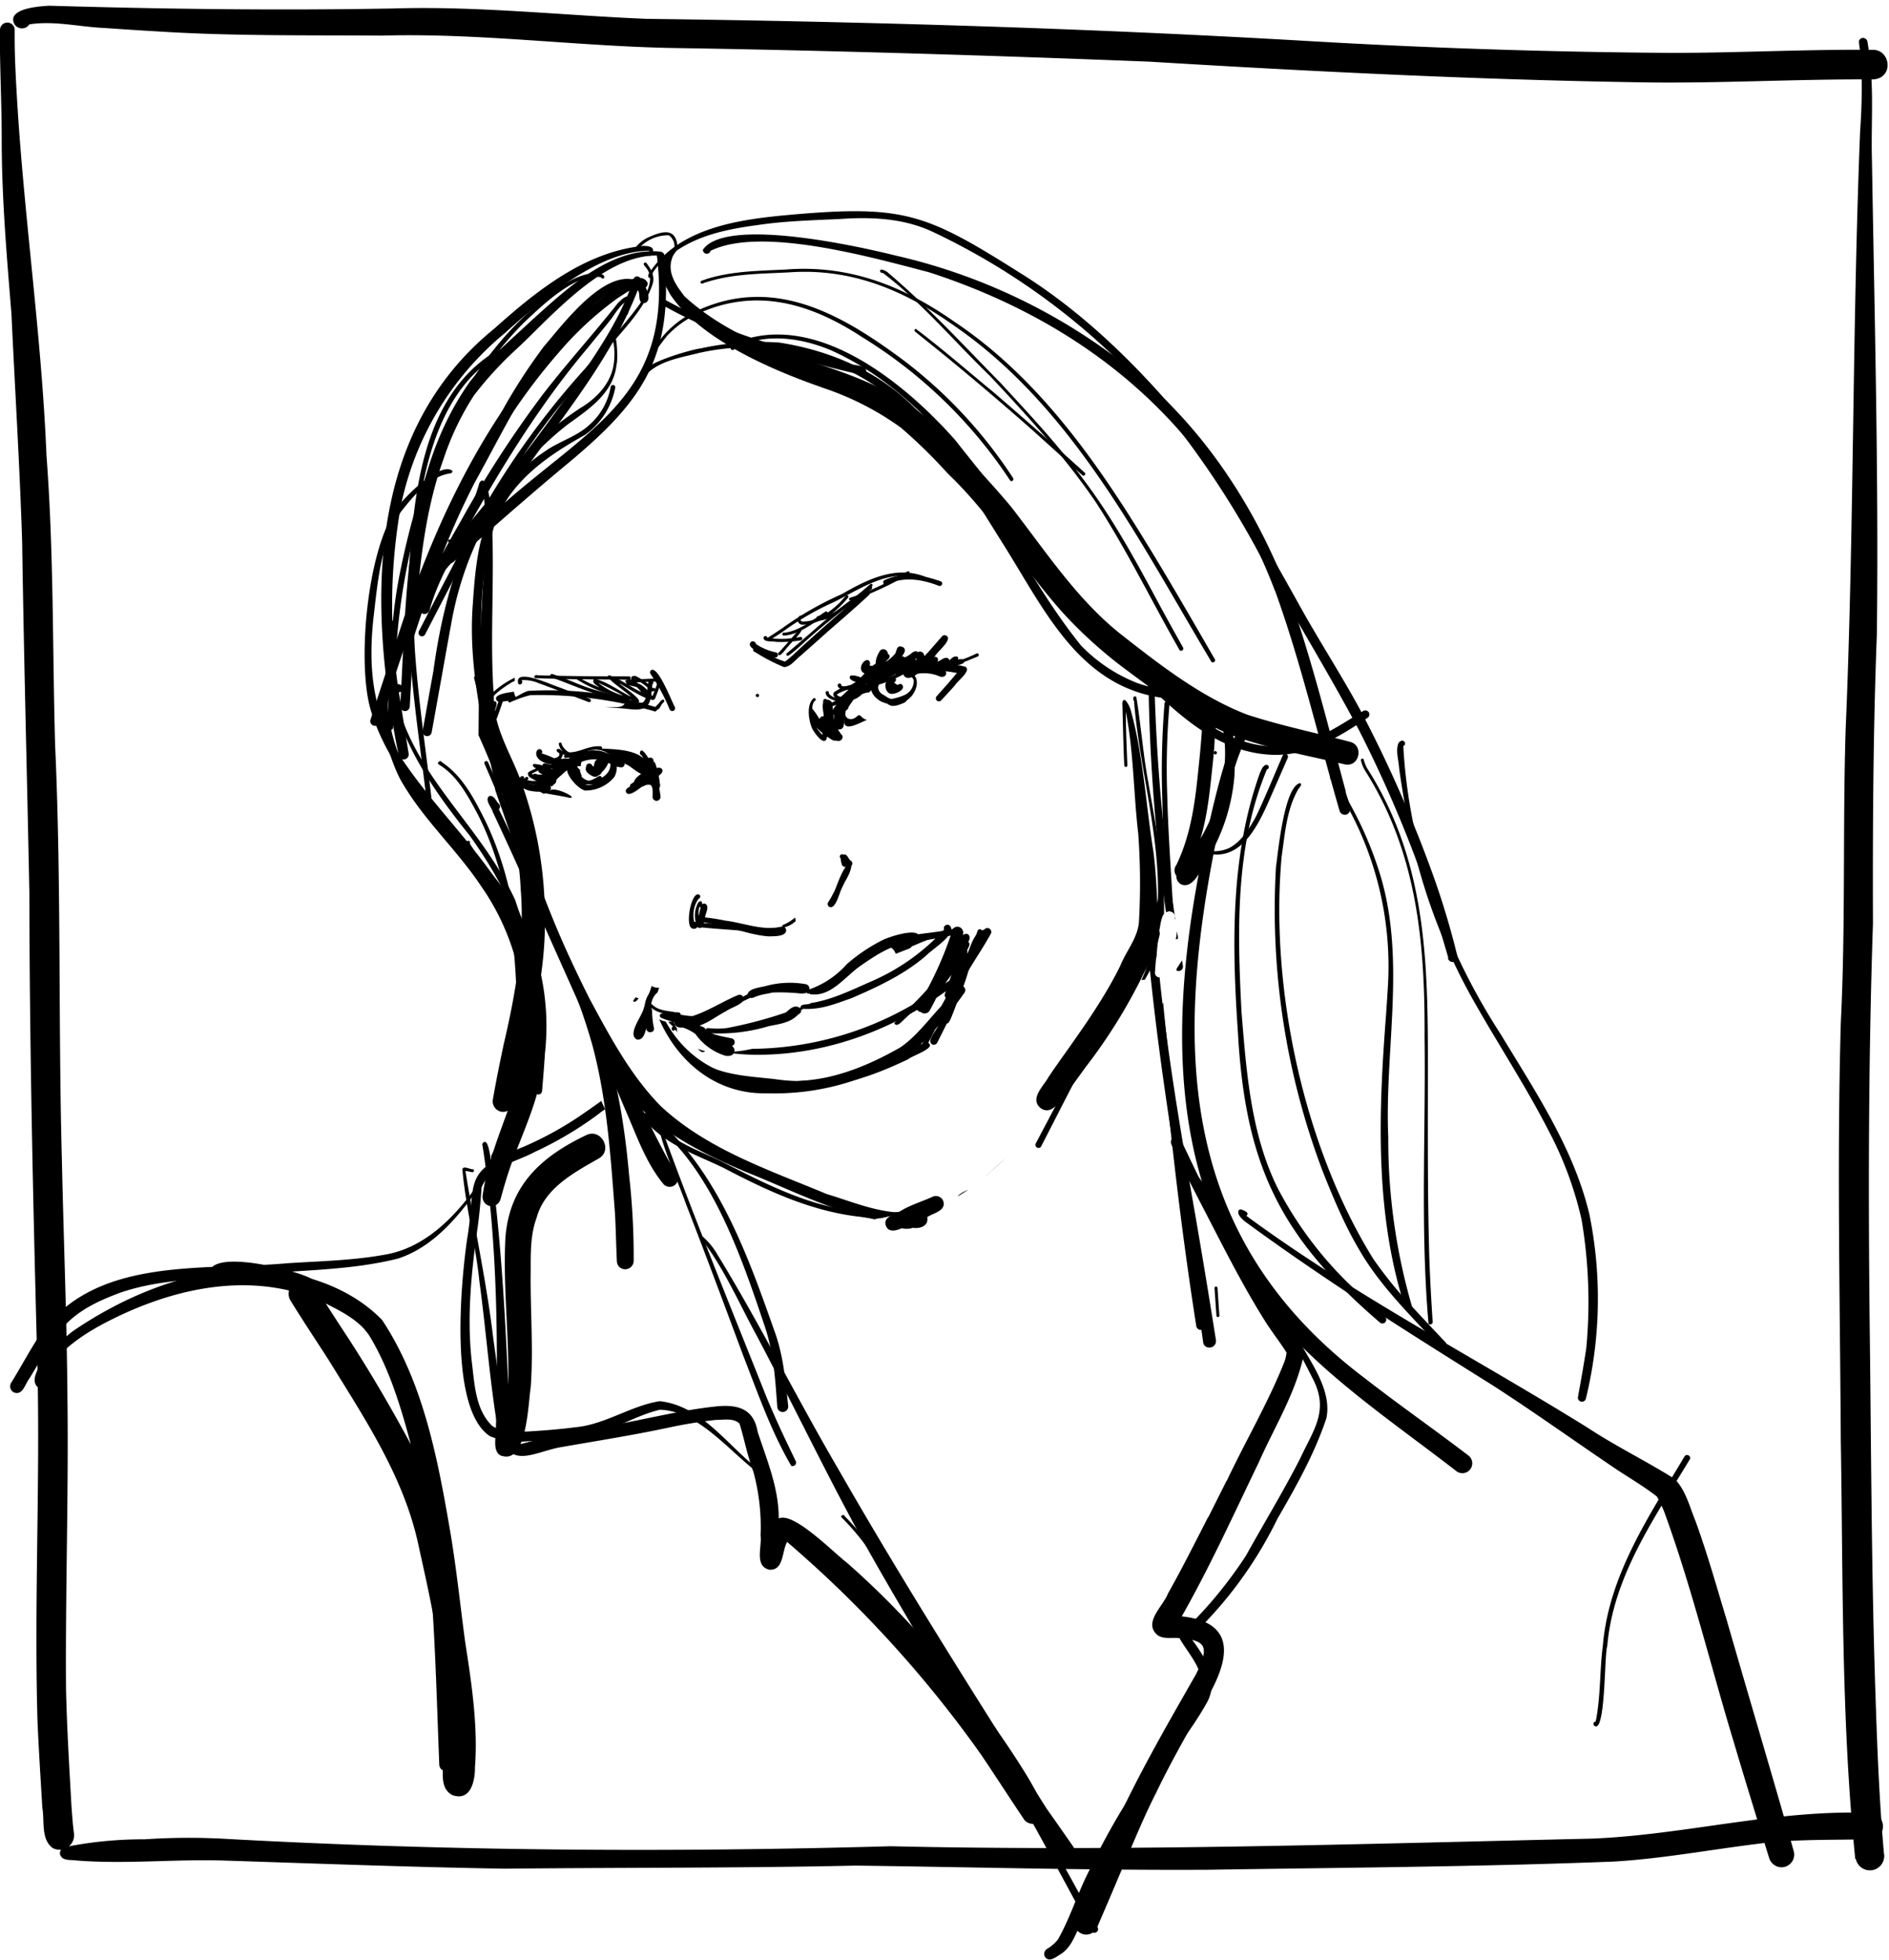 <svg xmlns="http://www.w3.org/2000/svg" width="319" height="331" fill="none"><g fill="#000" clip-path="url(#a)"><path d="M8.88 312.074c-2-1.49-1.33-4.57-1.73-6.78-.29-4.89-.61-9.79-.82-14.69-.57-19.76.44-39.55 0-59.32-.71-26.83-1.34-53.66-1.37-80.5-.39-19.78-.93-39.56-1.22-59.34-.41-12.83-1.21-25.66-1.81-38.47-.79-9.73-1.63-19.45-1.64-29.21 0-5-.21-9.95-.29-14.92v-3.79a1.24 1.24 0 1 1 2.48 0c-.05 4.2.2 8.39.45 12.58 1.23 19.81 4.12 39.47 4.92 59.32 1.24 16.28 1 32.63 1.46 48.94 1.06 23.31.51 46.65 1.14 70 .29 13.44.84 26.87.94 40.31.2 16.32-.36 32.65-.24 49 .15 6.65.56 13.43.93 20 .12 1.49.21 3 .42 4.48a2.45 2.45 0 0 1-3.62 2.39z"/><path d="M204.02 315.754c-19.86.11-39.71-.45-59.56-.7-19.72.44-39.45.31-59.18.52-15.9-.26-31.77-.87-47.66-1.38-8.29-.24-16.41.64-24.66 0-1-.18-2.51.17-2.83-1.1a1.059 1.059 0 0 1 .85-1.17 66.428 66.428 0 0 1 13.41-1.31c4.557-.306 9.13-.333 13.69-.08 37.41 2.07 74.88 2.31 112.32 1.25 39.51.9 79-.38 118.51-1.29 15.87-.65 31.2-5 47.18-4.33 2.36.28 2.68 4.06 0 4.42-6.41.19-12.86-.06-19.25.79-8.11 1-16.17 2.52-24.36 3-22.8.89-45.64 1.02-68.46 1.38z"/><path d="M313.3 313.904c-2.38-23.42-2.05-47.09-2.44-70.63-.13-23.51-.66-47 0-70.52.82-16.43.31-32.89.81-49.32 1.45-33.8 1.1-67.64 2.46-101.44.303-4.08.347-8.174.13-12.26-.07-.93-.3-1.87-.34-2.79a.709.709 0 0 1 1-.47.754.754 0 0 1 .42.47 49.7 49.7 0 0 1 .64 5.44c.34 4.87 0 9.76.14 14.64.44 26.69 1.15 53.39.83 80.09-.63 16.29-.71 32.59-.66 48.89-.79 23.49-.8 47-.52 70.47.23 19.85.28 39.7.94 59.54.29 9 .65 18.06 1.43 26.92a2.421 2.421 0 1 1-4.74 1l-.1-.03z"/><path d="M276.46 13.894c-27.48-.45-54.92-1.82-82.34-3.48-27-1.06-54.11-1.9-81.17-2.32-16.18-.36-32.25-2.54-48.45-2.08-12.58-.09-25.18.1-37.74-.7-3-.173-6-.366-9-.58-4.26-.17-8.55-1.28-12.8-.62a1.49 1.49 0 0 1-2.7-1.15c.6-1.65 4.4-1.88 6-2 19.33.57 38.66.82 58 .47 14.34-.45 28.67 1.16 42.93 1.75 37.28.47 74.56 1.58 111.79 3.75a1186.54 1186.54 0 0 0 61.21 2c11.38 0 22.74-.62 34.11-.52 3 0 3.55 4.81 0 5-13.3-.08-26.56.73-39.84.48zm-131.22 191.59c-8.25-.91-15.75-4.43-23-8.23-4-1.95-8.27-3.36-11.64-6.34-.77-.69-1.56-1.35-2.35-2l-1.32-2.32-.22-.39a61.705 61.705 0 0 0 7 5.87c2.72 1.85 5.87 2.88 8.79 4.39 6.82 3.49 13.76 7 21.44 8 2.591.505 5.249.566 7.86.18a.42.42 0 0 1 .44.27h-.1c-.72.18-1.43.37-2.15.53l-1.29.29h-.58a21.042 21.042 0 0 1-2.88-.25zm-54.66-53.4c-.32-.74-.64-1.48-1-2.22-2.73-11.9-6.6-23.55-9.53-35.41a.369.369 0 0 1 .328-.332.366.366 0 0 1 .392.252c1.79 6.54 3.54 13.11 5.45 19.62 1.16 4.18 2.63 8.28 3.72 12.48.72 3.19 1.49 6.38 2.33 9.54-.547-1.32-1.11-2.63-1.69-3.93zm72.92 48.84-.21.13c-.46.31-.92.61-1.39.89h-.15a6.45 6.45 0 0 1 1.75-1.02zm20.44-13.46a.308.308 0 0 1-.07.09l.07-.09zm13.57-33.57a1.326 1.326 0 0 0-.52.1c-.16-6.26-.59-12.52-.7-18.78a140.93 140.93 0 0 1 .37-16.44.433.433 0 0 1 .48-.36.438.438 0 0 1 .157.054.407.407 0 0 1 .195.261c.014.054.016.11.008.165a126.18 126.18 0 0 0-.39 15.31c.14 5.91.57 11.8.9 17.69.06.82.13 1.59.18 2.33a.878.878 0 0 0-.68-.33zm7.27-9.62c-.71-.06-4.63-.9-3.52-1.94.22 0 .29.2.31.36a6.215 6.215 0 0 0 6 .52c2.13-1.13 3.45-3.36 4.56-5.38 1.6-3.37 3-6.83 4.48-10.24a.473.473 0 0 1 .61-.26.482.482 0 0 1 .26.62l-3.3 7.54c-1.75 3.9-4.4 9.34-9.4 8.78z"/><path d="M214.38 127.444c-12.07-.76-19.79-11.89-28.34-19.15-7.75-6.86-13.15-15.75-18.61-24.42-7.14-9.94-15.59-19.5-26.94-24.65-4.84-2.08-10.68-3-15.63-.82a2.808 2.808 0 0 0-.86.57.37.37 0 0 1-.51.07c-.59-.71 1-1.15 1.39-1.43 13.4-4.9 28.12 7.27 36.48 16.76 3 3.88 6.24 7.57 8.84 11.72 1.55 2.41 2.93 5 4.56 7.28 4.93 7.26 11.2 13.34 17.69 19.16 8.61 8.33 18.67 17.88 31.28 11.36 2.24-1.15 4.36-2.52 6.5-3.84a.704.704 0 0 1 .93.25.683.683 0 0 1-.24.93c-4.94 3.32-10.34 6.64-16.54 6.21zm-130.52 6.09c-2.26-10.42-4.87-21-4-31.74.41-6.11 1-12.62 4.39-17.87a28.138 28.138 0 0 1 7.81-7.72c2.36-1.68 5.32-2.46 7.44-4.43a10.998 10.998 0 0 0 3.62-6.43.399.399 0 0 1 .45-.33.382.382 0 0 1 .33.44 12.659 12.659 0 0 1-5.13 8c-6.36 3.54-12.84 8-15.27 15.22-3 10.37-2.75 21.56-.8 32.1.86 4.15 1.7 8.28 2.56 12.42.25.84-1.18 1.27-1.4.34z"/><path d="M84.02 151.114c-7.14-10.55-18-19.07-21.55-31.69-2.13-8.14-.4-26.65 4.51-33.53 1.18-1.9 7.4-8 9.41-6.38a.369.369 0 0 1-.32.42c-3.57.52-6.25 3.82-8.36 6.49-3.45 5.27-3.92 11.89-4.65 18-1 9.36.09 17.26 5.68 25 4.36 6.23 9.71 11.68 14.14 17.86l2.16 3a.652.652 0 0 1-.12.9.64.64 0 0 1-.9-.07z"/><path d="M83.37 196.054a.718.718 0 0 1-.38-.93 63.494 63.494 0 0 0 3.07-6.79c2.58-9.14 2.23-19 .73-28.24-1.29-6.19-4.49-11.75-7.74-17.09-.12-.28-.47-.69-.16-.95.31-.26.59.16.45.41 6.77 10.76 9.58 18.48 9.59 31.32.21 7.59-.89 15.19-4.63 21.89a.73.73 0 0 1-.93.38zm50.26 51.5c-3.44-5.85-5.72-12.49-8.2-18.83-3.13-8.44-6.27-16.87-9.53-25.25-1.67-4.64-3.87-9.17-4.88-14a.252.252 0 0 1 .155-.265.257.257 0 0 1 .162-.008c.053.016.1.048.133.093l1.07 1.57a.261.261 0 0 1-.09.34c-.38.15-.51-.42-.71-.64 5.53 15.27 11.72 30.32 17.72 45.42 1.51 3.66 3.21 7.24 4.94 10.8a.602.602 0 0 1-.77.77zm68.38-23.67c-2.77-17.65-4.74-35.45-6.3-53.25.25-.43.48-.88.71-1.32 1.39 14.89 3.53 29.71 5.68 44.51.47 3.28 1 6.56 1.57 9.83a.817.817 0 0 1-.206.675.822.822 0 0 1-.654.265.784.784 0 0 1-.538-.199.786.786 0 0 1-.262-.511zm-6.43-65.17c-.13 1-.24 2-.32 3l-.21.53c-.12-2.13-.1-3.96.53-3.53z"/><path d="M176.46 330.454a1.011 1.011 0 0 1-.079-.773.988.988 0 0 1 .499-.597 6.825 6.825 0 0 0 1.77-1.54c2.09-3.68 3.28-7.72 5.2-11.48a115.066 115.066 0 0 1 8.33-14.74c3.17-5 7.07-9.51 10.06-14.64 2.15-3.66-1.32-7-3-9.94-.31-.86.67-1.4 1.18-1.83a72.722 72.722 0 0 0 10-12.22c3-5.42 6.29-10.81 9.11-16.33 2.27-4.91 5-8.15 2.13-13.6-4.1-8.16-8.75-16.06-13.05-24.12a102.224 102.224 0 0 0-7-10c-.19-.35-.67-.62-.44-1a.273.273 0 0 1 .43.11 105.17 105.17 0 0 1 10.33 15.54c2.29 4.14 4.54 8.3 7 12.34 2.15 4.09 6.07 9 5.06 13.87-2 6-5.13 11.56-8.28 17a68.75 68.75 0 0 1-14.72 20c2.38 3 5 7.29 2.78 11.1-2.79 5-6.57 9.35-9.59 14.2a115.04 115.04 0 0 0-7 12.2c-2 3.8-3.48 7.75-5.07 11.7-.73 1.6-1.46 3.36-3 4.31-.85.52-1.98 1.47-2.65.44z"/><path d="M184.33 326.144c-5.8-10.61-11.39-21.35-17.64-31.7-5.85-9.62-12-19-17.54-28.85a41.868 41.868 0 0 0-6.9-9.21c-.57-.36.3-.83.45-.27 5.09 5 8.06 11.58 11.79 17.53 4.85 7.69 9.86 15.28 14.59 23a734.28 734.28 0 0 1 14.89 26.29c.47.85.93 1.7 1.39 2.55a.612.612 0 0 1-.22.82.595.595 0 0 1-.81-.16zm-54.55-76.17c-5.75-3.58-11.2-11.71-18.36-11.9-4.19 1-7.93 3.55-12.23 4.32-3.34.559-6.715.893-10.1 1a13.993 13.993 0 0 1-6.29-.82c-7-4.45-5-25.68-3.94-33.17 1.72-10.06-1.19-11.33 9.64-15.78a58.193 58.193 0 0 0 9-4.88c1.38-.93 2.73-1.88 4.07-2.84v.09l.62 1.35c-.355.201-.69.435-1 .7a60.206 60.206 0 0 1-10.87 6.48c-3.09 1.69-7.53 2.43-9 6-.14 2.18-.34 4.36-.63 6.53-1.09 7.65-1.89 15.37-1 23.07.46 3.67.59 7.85 3.37 10.63 1.42 1 3.27 1 5 1h.88c2.73-.16 5.47-.37 8.18-.72 5.05-.45 9.38-3.64 14.29-4.41 7.82.86 12.19 8.81 18.4 12.75.22 0 .33.12.33.3s-.07.32-.23.32a.253.253 0 0 1-.13-.02z"/><path d="M2.27 235.104a1.146 1.146 0 0 1-.4-1.56c1.64-2.65 3.1-5.41 4.79-8 9.17-13.4 27.41-10.95 41.59-12.19h-.09c5.83-.39 11.69-.47 17.41-1.58 6.68-1.37 11.66-6.73 15.4-12.14.61-1.024 1.3-2.001 2.06-2.92.17-.14.34-.25.55-.13.322.304.613.639.87 1 .2.25-.19.55-.4.3-.21-.25-.43-.54-.67-.79-4.3 6-8.78 13-16.14 15.44-8.13 2.05-16.68 1.92-25 2.74-7.28.76-14.88.62-21.85 3-3.66 1.35-7.41 3.05-9.94 6.12-2.27 2.47-3.69 5.52-5.45 8.34-.73.89-1.17 3.1-2.73 2.37z"/><path d="M74.18 298.024c-.36-9.19-.6-18.45-1.22-27.6-1-13.42-1.25-27.44-7.3-39.76-3.44-6.52-8.78-12.37-15.8-14.9-4.16-1.07-8.66-2.55-13-1.6 0 .76-1.32.27-.9-.31 2.69-2.08 12.79.43 15.91 1.75 18.28 8.29 21.06 30.65 22.5 48.45.89 10.2 1.53 20.38 1.86 30.61-.18 1.37.92 4.25-1 4.43a1.129 1.129 0 0 1-1.05-1.07zm195-6.63a.664.664 0 0 1-.07-.31.36.36 0 0 1 .36-.36c.86-4.23.65-8.57 1.21-12.84 1-11.92 7.86-21.94 13.79-31.93.32-.55 1.22-.06.88.51-5.93 9.86-12.93 19.73-13.93 31.52-.52 1.41-.25 15.19-2.24 13.41zm-36.23-68.12c-16.94-14.55-22.66-26.71-23.9-48.9-1-14.65-1.3-29.86 3.72-43.85.26-.51.45-1.22 1.06-1.36a.39.39 0 0 1 .12.77c-5.39 12.85-5 27.32-4.29 41 .82 10 1.56 20.52 6.09 29.68a63.509 63.509 0 0 0 15.47 19.29c.89.81 1.77 1.63 2.65 2.45.07.058.126.13.166.212a.638.638 0 0 1 .023.525.653.653 0 0 1-.64.412.658.658 0 0 1-.469-.239v.01z"/><path d="M243.22 227.564c-3.86-4.19-7.95-8.21-11.3-12.84-3.7-5.12-6.2-11-8.51-16.81a124.754 124.754 0 0 1-7.94-51.45c.39-2.76 1.41-13.7 4.1-14.22.4.33-.16.74-.31 1-2 3.45-2.27 7.58-2.83 11.45-2 22.16 3.71 48.93 15.47 67.89a71.543 71.543 0 0 0 5.19 6.59c2.32 2.514 4.653 5.01 7 7.49.56.55-.3 1.5-.87.9z"/><path d="M237.27 220.804c-5.16-16-4.47-33.09-3.19-49.62.09-1.42.2-2.92.28-4.31a55.998 55.998 0 0 0-9.71-35.38.317.317 0 0 1 .107-.368.321.321 0 0 1 .383-.002.543.543 0 0 1 .16.27 62.075 62.075 0 0 1 7.87 16.64c4.24 14.36.64 29.37 1.27 44a100.962 100.962 0 0 0 3.95 28.41.57.57 0 0 1 .026.228.593.593 0 0 1-.406.512.589.589 0 0 1-.74-.38z"/><path d="M241.24 223.544c-1.41-16.07-.45-32.37-.67-48.52.08-16-1.32-31.2-10.12-45a5.67 5.67 0 0 1-.63-1.66.252.252 0 0 1 .25-.25.252.252 0 0 1 .25.25c.128.473.309.929.54 1.36 10.1 15.82 10.3 33 10.27 51.12 0 10.6-.07 21.21.25 31.81.13 3.55.33 7.1.56 10.64a.417.417 0 0 1-.084.214.415.415 0 0 1-.415.148.403.403 0 0 1-.201-.112zm25.81 13.16a.673.673 0 0 1-.446-.261.676.676 0 0 1-.134-.499c.5-2.76 1-5.51 1.41-8.29a83.549 83.549 0 0 0-.79-21.66 60.535 60.535 0 0 0-5.58-15.06c-3.88-7.56-8.57-14.67-12.74-22.07a99.148 99.148 0 0 1-10.73-28.71c-.66-3.47-1.3-7-1.77-10.46-.08-1.35-.56-2.71-.18-4a.82.82 0 0 1 .64-.61.482.482 0 0 1 .534.349.477.477 0 0 1-.284.571c.93 17.32 7.09 34.24 16.51 48.75 5.8 9.6 12.26 19.2 14.9 30.25a71.293 71.293 0 0 1-.59 31.24.677.677 0 0 1-.75.46zm-62.47-124.93c-12.32-20.61-23.63-43.4-44.07-57.2-8.26-5.78-17.06-9.31-27.28-8.58-4.67.25-9.49.21-14 1.68-.32 0-.67.45-.9.08-.23-.37.62-.45.9-.61 4.37-1.39 9-1.4 13.51-1.63 10.63-.83 19.82 2.77 28.4 8.8 13.63 9.09 23.36 22.62 31.84 36.39 4.21 6.81 8.2 13.75 12.21 20.69a.38.38 0 0 1-.61.38z"/><path d="M199.16 109.724c-4.71-8.26-8.88-16.86-14.06-24.84-5.24-7.72-11.56-14.62-17.94-21.41-6-5.79-11.46-12.34-18.07-17.39-.32.16-.77-.49-.23-.56a2.11 2.11 0 0 1 1 .44c6.76 5.7 12.78 12.28 19 18.59 4.9 5.33 9.9 10.62 14.15 16.48 4.74 6.27 8.54 13.19 12.25 20.1 1.47 2.76 3 5.49 4.53 8.23.21.38-.39.78-.63.36z"/><path d="M182.77 80.254c-2.8-2.55-5.59-5.06-8.39-7.59-4.8-4.24-9.687-8.4-14.66-12.48-1.73-1.41-3.47-2.79-5.2-4.2a.25.25 0 0 1 .15-.44c4.47 3.36 8.73 7.1 13.07 10.66 5.2 4.48 10.34 9 15.45 13.63.28.26-.15.69-.42.42z"/><path d="M244.58 161.774a212.472 212.472 0 0 0-15.13-38.56c-5.36-10.11-11.42-19.82-16.87-29.82a153.342 153.342 0 0 0-18.31-26.83 115.552 115.552 0 0 0-36.69-27.38c-4.92-2.34-10.39-2.57-15.74-2.2-4.59.22-9.19.33-13.75 1-5 .67-10 1.64-14.12 4.55-1.48 1.14-3.33 2.35-4 4.14a.249.249 0 0 1-.25.25.251.251 0 0 1-.25-.25.866.866 0 0 1 .09-.45c5.16-8 15.74-9.23 24.43-10 18.77-1.63 22.51-.08 38.34 9.91 9.65 6 18.09 14 25.52 22.56 8.44 10.16 15 21.7 21.4 33.18 3.3 6 7 11.69 10.27 17.66a218.49 218.49 0 0 1 12.81 29.161 136.926 136.926 0 0 1 3.75 12.639.81.81 0 0 1-.026.668.823.823 0 0 1-.855.449.818.818 0 0 1-.689-.677h.07z"/><path d="M67.58 119.274c1.12-18.57.6-39.14 11.86-54.94 3.13-3.81 6.9-7 10.5-10.38 5.72-5.15 13.16-12.18 21.4-11.48a.916.916 0 0 1 .69.39c.08.23.13.68-.22.69a.325.325 0 0 1-.219-.124.302.302 0 0 1-.056-.117.328.328 0 0 1-.005-.129c-9-.63-18 9.82-24 15.48a61.24 61.24 0 0 0-7.5 8.12 47.317 47.317 0 0 0-5.1 10.64c-3.55 9.87-4.25 20.36-5.09 30.71-.23 3.71-.43 7.43-.64 11.14a.807.807 0 0 1-.5.749.823.823 0 0 1-.62 0 .819.819 0 0 1-.438-.439.807.807 0 0 1-.062-.31z"/><path d="M67.32 127.524c-5.11-25.25-5.67-54.28 16.12-72 7.15-6.39 15.32-13 25.19-14 1 0 2.25.23 1.36 1.49a.32.32 0 0 1-.4.16c-.39-.19 0-.59.07-.84-8.81.11-18.21 8.36-24.5 14a51.06 51.06 0 0 0-17.46 29.09 95.67 95.67 0 0 0 0 33.54c.43 2.77.87 5.55 1.31 8.32a.853.853 0 1 1-1.69.24z"/><path d="M65.45 122.894c.34-8.59.33-17.25 2-25.71 2.89-14.61 8-29.47 18.11-40.71 3.06-3.38 11.47-11.79 16.23-10.09.57.37.07 1-.34.43-4.19-.81-10 4.88-12.92 7.62-9.21 9.15-14.56 21.31-18 33.64a108.108 108.108 0 0 0-3.84 27.16c-.107 2.56-.21 5.114-.31 7.66-.03.5-.95.59-.93 0z"/><path d="M71.99 134.694c-1.47-12.33-3.53-24.69-3-37.15.85-13.46 2-30.3 14.6-38.16.6-.31 2.29-1 2.48-.08a.42.42 0 0 1-.42.42 3.43 3.43 0 0 0-1.71.41c-14.45 8.62-14.58 34.31-13.9 49.33.55 8.38 1.82 16.76 2.8 25.12.05.5-.78.66-.85.11z"/><path d="M90.75 184.784a.66.66 0 0 1-.56-.75c.14-1.85.28-3.7.4-5.45a74.315 74.315 0 0 0-1.16-16c-1.68-7.88-5.46-15-10.11-21.47-7.12-8.87-13.94-18.82-13.89-30.66-.06-1 .18-7 1.33-5.4-.83 1.41-.65 3.21-.76 4.81-.18 18.76 14 27 21 42.12.24.76.5 1.52.78 2.28l.9 2.43c.14.39.28.78.43 1.16.35.86.71 1.731 1.06 2.6a64.598 64.598 0 0 1 1.82 17.75c-.09 2-.29 4-.45 6.06a.66.66 0 0 1-.66.58l-.13-.06zm-15.59-90a1 1 0 0 1 .17-1.36c1.08-.94 2.15-1.88 3.15-2.72 2.35-2 4.54-3.94 6.85-5.89 15.14-13.23 28.38-18.74 25.59-41.72a.638.638 0 0 1 1.058-.4.643.643 0 0 1 .212.4c1.67 17.68-4 25.06-17.22 35.93-5.13 4.27-10.15 8.7-15.17 13.07l-3.28 2.86a1 1 0 0 1-1.36-.17z"/><path d="M70.98 107.394a.619.619 0 0 1-.22-.84c2.093-4.053 4.197-8.1 6.31-12.14a137.323 137.323 0 0 1 21.73-32.16c3-3.55 6.39-7 9.16-10.8 1.24-1.92 2.85-4.48.94-6.49-.11-.17-.31-.39-.1-.56a.251.251 0 0 1 .35 0c.78 1 1.49 2.24 1.06 3.56-1.49 4.51-5.17 7.86-8.07 11.5-4.72 5.54-9.55 11.06-13.56 17.15-5.32 7.81-9.44 16.34-13.78 24.71l-3 5.79a.601.601 0 0 1-.352.311.617.617 0 0 1-.468-.031z"/><path d="M72.03 124.314a.766.766 0 0 1-.65-.86c.587-3.366 1.187-6.73 1.8-10.09 2-14.64 6.48-28.62 17.65-38.91a59.686 59.686 0 0 1 7.26-5.6c3-1.8 5.53-4.66 5.64-8.33a10.179 10.179 0 0 0-.48-4c1-1.46 1.13 4.52.87 5-.49 4.83-4.6 7.52-8.19 10.11a52.193 52.193 0 0 0-7.17 6.75 57.15 57.15 0 0 0-12.53 26.76c-1.13 6.18-2.21 12.38-3.34 18.56a.782.782 0 0 1-.86.61zm58.84-13.27c-.81-.14-5.35-1.53-4-2.68a.54.54 0 0 1 .79.39 9.307 9.307 0 0 0 3.44 1.43.45.45 0 0 1-.23.86zm1.95-.42a.268.268 0 0 1-.018-.206.262.262 0 0 1 .138-.154c3.8-3.15 7.37-6.57 11.42-9.42l2.45-1.81c.29-.23.66.23.36.46a114.904 114.904 0 0 0-10.86 8.54c-1 .9-2 1.87-3.14 2.68a.273.273 0 0 1-.192.023.271.271 0 0 1-.158-.113zm25.76-11.679c-2.89-1.13-6-1.62-8.86-.24a.413.413 0 0 1-.542-.536.411.411 0 0 1 .222-.224 10.72 10.72 0 0 1 5.8-.8 34.92 34.92 0 0 1 3.6 1 .41.41 0 0 1 .302.348.44.44 0 0 1-.012.162.412.412 0 0 1-.51.29z"/><path d="M129.58 108.094a.232.232 0 0 1-.076-.175.242.242 0 0 1 .076-.175c.86-.55 1.76-1.13 2.58-1.69a54.482 54.482 0 0 1 10-5.72c4.18-2.41 9-4.85 13.91-3a.289.289 0 0 1-.15.55c-5.46-2.16-10.43 1.48-15.12 3.8a47.655 47.655 0 0 0-8.22 4.71c-.85.61-1.78 1.19-2.64 1.75a.246.246 0 0 1-.36-.05zm-23.5 11.63c-1.33-.14-2.6-.21-3.88-.31h1.89c.25.007.499-.023.74-.09.323-.102.595-.324.76-.62.038-.081.071-.165.1-.25.913.143 1.836.217 2.76.22.4-.16.57-.74.7-1.11.27-.56 0-3.22.94-2.66a.409.409 0 0 1 .151.135.416.416 0 0 1-.071.555c-.25 2.83-.35 4.22-2.81 4.22a10.548 10.548 0 0 1-1.28-.09zm-22.29-1.62c-.27-.75 1.4-1.09 3-1.29.072.486.268.944.57 1.33-1 .12-1.92.26-2.88.4h-.08a.61.61 0 0 1-.61-.44zm7.66 15c-1.55-.14 2.61-4.27 3.15-4.46.18-.41.89-.36.89.12.47-.44 2.44-2.06 2.91-1.2.154-.04.311-.07.47-.09a2.509 2.509 0 0 0-.65.97 3.024 3.024 0 0 0-.93.46.577.577 0 0 1-.61 0c-.516.4-.983.86-1.39 1.37-.28.3-.62 1.06-1.1.61-.3.55-.49 1.15-.77 1.71a.366.366 0 0 1-.208.175.365.365 0 0 1-.272-.015c-.61-.39.21-1.29.32-1.81a8.81 8.81 0 0 0-1.39 1.74.423.423 0 0 1-.236.419.408.408 0 0 1-.164.041l-.02-.04zm12.5-4.4a1.947 1.947 0 0 0-.12-.31 1.924 1.924 0 0 0-.39-.62l.61.1a.423.423 0 0 1 .216.705.416.416 0 0 1-.266.125h-.05z"/><path d="M92.87 132.504a8.228 8.228 0 0 1-3.32-1.19c-.17-.12-.43-.34-.3-.58.13-.24.56-.18.52.12 1 .57 2.35 1.33 3.48 1-.46-.66-1.42-.93-2.11-1.33a.418.418 0 0 1-.23-.48c.24-.63 1.09 0 1.52 0a2.689 2.689 0 0 0 2.21-.31c.21-.35-.32-.75-.58-.91a.498.498 0 0 1 .156-.854.502.502 0 0 1 .344.004c1.26 1 2.86 0 4.23-.34l-.18.19c-.239.31-.406.669-.49 1.05a8.641 8.641 0 0 1-2.51.49c.24 1.13-1.25 1.66-2.15 1.6.83.57.55 1.62-.39 1.62l-.2-.08z"/><path d="M96.77 130.104a.403.403 0 0 1 .247-.369.403.403 0 0 1 .306 0 .401.401 0 0 1 .247.369c.132.064.27.118.41.16.05.299.16.584.32.84-.67-.05-1.49-.23-1.53-1zm1.96-2.49-.12.14a2.822 2.822 0 0 0-.3.49c-1.17.3-2.296.75-3.35 1.34-.94-.41 1.39-1.32 3.77-1.97zm4.07-.32-.13-.06-.21-.15-.27-.15c.49 0 .79 0 .78.15a.288.288 0 0 1-.02.133.282.282 0 0 1-.08.107l-.07-.03zm37.89-6.69c-.93-1.07 4.87-5.81 5.9-6.55a36.25 36.25 0 0 1 5.5-3.18.566.566 0 0 1 .424-.023.555.555 0 0 1 .056 1.023 27.427 27.427 0 0 0-11.36 8.3.375.375 0 0 1-.004.21.373.373 0 0 1-.516.22z"/><path d="M147.44 113.974c.13-.41.56-.63.92-.82a18.16 18.16 0 0 1 8.41-1.37c1.247.112 4.436.398 5.66.66a.696.696 0 0 1 .58.76.68.68 0 0 1-.76.58c-3.79-.82-9.95-1.219-13.41.661a.739.739 0 0 1-1.336.069.74.74 0 0 1-.064-.54z"/><path d="M146.28 115.884a.289.289 0 0 1 .2-.35 18.612 18.612 0 0 0 6.37-2.58c1.1-.62 2-1.49 3-2.14a.409.409 0 0 1 .554.154.41.41 0 0 1-.144.556c-.52.39-1.07.75-1.61 1.1a10.986 10.986 0 0 0 2.94-1.59.504.504 0 0 1 .526-.071.497.497 0 0 1 .294.441 4.49 4.49 0 0 1-.37 1.27c.67-.2 5.2-2.4 4.72-.74-.61.48-1.84.4-2.6.74-1.17.42-3.6 1.78-2.62-.71-1 .6-2.65 1.83-3.85 1.26a22.169 22.169 0 0 1-7.07 2.86.253.253 0 0 1-.109.009.276.276 0 0 1-.186-.109.26.26 0 0 1-.045-.1z"/><path d="m150.51 119.204-.57-.27a.337.337 0 0 1-.06-.14.578.578 0 0 1 .48-.73 9.207 9.207 0 0 0 2.36-.68 2.623 2.623 0 0 0 1.59-2.43c-.11-.61-.79-.85-1-1.38-.21-.53.58-.53.53-.07 1.5 1 1.1 2.82.09 4.07-.9.89-1.665 1.462-2.92 1.63h-.5zm-24.43 38.04c-2.55-.24-5.17-.37-7.74-.64.091-.243.161-.494.21-.75 2.53.21 5.06.31 7.6.4a.5.5 0 0 1 0 1l-.07-.01zm6.03-.85a.262.262 0 0 1 .25-.25 6.986 6.986 0 0 0 1.92-1.22c0 .2.07.4.11.6a4.283 4.283 0 0 1-1.93 1.08.348.348 0 0 1-.35-.21zm-4.48-38.95a.28.28 0 0 1 .478-.198.28.28 0 0 1-.198.478.28.28 0 0 1-.28-.28zm12.87 44.38-.23.11-.39.18.62-.29zm9.61-2a1.329 1.329 0 0 0-.12-.78 20.22 20.22 0 0 1 2.76-.88c2.73-.56 5.54-.68 8.27-1.31a.513.513 0 0 1 .6.4.513.513 0 0 1-.4.6 68.86 68.86 0 0 1-7.83 1.28 17.913 17.913 0 0 0-3 .89 1.9 1.9 0 0 0-.28-.2zm-40.95 13.99c-.36-2-.76-4.55.6-6.2a.573.573 0 0 1 .544-.061.556.556 0 0 1 .336.431 2.8 2.8 0 0 0-.69 1.75c-.001.341.057.679.17 1 .009.9.099 1.797.27 2.68a.77.77 0 0 1 0 .59.622.622 0 0 1-.55.31.63.63 0 0 1-.68-.5zm-2.15-4.65a.272.272 0 0 1-.041-.211.286.286 0 0 1 .042-.102.305.305 0 0 1 .079-.077c.09-.12.17-.25.25-.38l.2.11c.099.042.203.069.31.08-.25.37-.5.59-.73.59l-.11-.01zm15.32 8.52a26.502 26.502 0 0 0 3.34-.29l1.38-.27a54.994 54.994 0 0 0 30.74-9.8l3.09-2.1a.524.524 0 0 1 .405-.135.526.526 0 0 1 .373.206.534.534 0 0 1-.138.769c-9.52 7.38-21.21 12-33.33 12.06a34.636 34.636 0 0 1-5.86-.44zm-8.38-3.8c-.27.56-.77-.19-.37-.49.164-.04.336-.04.5 0 .058.098.121.191.19.28 0 .15 0 .29.07.43l-.39-.22z"/><path d="M114.34 174.274a14.453 14.453 0 0 0-1.3-1.69h.75c.048.233.125.458.23.67.068.152.151.297.25.43a5.1 5.1 0 0 0 .13.66l-.06-.07zm21.63 9.27a77.882 77.882 0 0 1-9.16-.86 16.146 16.146 0 0 1-11-4.8c-.23-.29.2-.63.4-.3 3.79 4 9.56 4.07 14.69 4.66 7.62 1.15 15.1-.92 21.88-4.3 1.17-.59 2.34-1.18 3.49-1.81a.533.533 0 0 1 .71.19c.6.84-3 2-3.63 2.56-5.42 2.59-11.28 4.78-17.38 4.66z"/><path d="M155.16 177.184a.529.529 0 0 1 .51-.84c1.4-2.38 2.46-4.94 3.79-7.36 1-1.82 2.06-3.54 2.27-5.64a13.946 13.946 0 0 1-2 2.17 3.64 3.64 0 0 1-.7 1.72c-1 .17-.28-1.22-.12-1.66a2.011 2.011 0 0 1-.19-.42c.424-.303.825-.637 1.2-1 .374-.357.65-.805.8-1.3l.11-.15.08-.12-.1-.17v-.16a2.743 2.743 0 0 0-.19-1.1c.21-.19.46-.06.75.74a9.16 9.16 0 0 0 1.51-2.6.446.446 0 0 1 .242-.235.43.43 0 0 1 .338.005c.6.31 0 1-.14 1.45a.515.515 0 0 1 0 .45 1.492 1.492 0 0 0-.06.35c.7-1.44 1.15-3.94 2.94-4.31a.66.66 0 0 1 1.08.76c-1 1.82-2.17 3.57-3.26 5.36a20.376 20.376 0 0 0-2 4.2.468.468 0 0 1-.51.27.47.47 0 0 1-.19-.08c-1.55 2.65-2.94 5.42-4.32 8.14-.28.53-.79 1.69-1.46 1.69a.762.762 0 0 1-.38-.16zm-25.58-19.07c-2.64-.24-5.16-1.2-7.75-1.73-1.06-.27-2.16-.45-3.23-.7v-.22c0-.19 0-.38.05-.58 1.296.129 2.585.326 3.86.59 3.17.39 6.31 1.78 9.5 1a.671.671 0 0 1 .74.49c.14 1-1.32 1.15-2.39 1.15-.32.03-.6.01-.78 0zm-38.17-25.32c-1.38-.88 2.27-3 3-3.42 1.63-.76 3.28-1.67 5-2.3a3.152 3.152 0 0 0-.77.68c-.28.366-.466.796-.54 1.25a.913.913 0 0 0 0 .23v.1a.65.65 0 0 1-.74-.18 13.01 13.01 0 0 0-5.08 3.23.593.593 0 0 1-.57.46.536.536 0 0 1-.3-.05zm14.17-3.79a9.323 9.323 0 0 0-1.78-.77 2.06 2.06 0 0 0-1-.95l-.13-.05-.21-.15a3.114 3.114 0 0 0-1.54-.43h-.17c.372-.096.749-.173 1.13-.23 2.84.16 6.39.2 8 3a1.087 1.087 0 0 1 .004.855 1.089 1.089 0 0 1-.614.595h-.11c-1.36 0-2.38-1.39-3.58-1.87zm36.05-7.61c-.83-.42-.07-1.47.18-2.07a15.893 15.893 0 0 1 5.77-6.26 7.021 7.021 0 0 1 3.29-.67 9.484 9.484 0 0 1 6.43-.29c.85.43 2.47.39 2.49 1.64-.12.67-.87.66-1.36.38a6.718 6.718 0 0 0-3.37-.36c-.566.035-1.134.035-1.7 0h-.85c-.446-.034-.894 0-1.33.1a25.644 25.644 0 0 0-4.49 3.1h-.05c-.178-.129-1.62.495-1.84.48-.22-.014.793-.665.6-.56a2.15 2.15 0 0 0-.6.56.7.7 0 0 1 .19-.9c1-.79 2-1.59 3-2.34a12.855 12.855 0 0 0-5.81 6.38.472.472 0 0 1-.33.84.514.514 0 0 1-.22-.03z"/><path d="M150.89 118.994a5.102 5.102 0 0 1-1.54-.31c-.67-.246-.701-.263-1.18-.64-1.27-1-1.65-2.56 0-4.12.31-.13 1-.65 1.28-.28.013.031.02.063.021.096a.25.25 0 0 1-.151.234c-.51.19-1.14.36-1.35.91.63.21.4.741.32 1.191a1.47 1.47 0 0 0 .74 1.179c.674.347 1.107.876 1.86.79.527-.037 1.386-.383 1.9-.26 1 .89-1 1.22-1.79 1.22l-.11-.01zm-9.59-.6c-.74-.17-1.85-.59-1.88-1.46.06-.38.72-.24.52.14 1.11 1.41 3.21.94 4.33-.2.49-.26.94-1.44 1.53-1.07a.36.36 0 0 1 .105.25.351.351 0 0 1-.105.25c-1.22 1.09-2.73 2.4-4.5 2.09z"/><path d="M147.743 113.913a1.286 1.286 0 0 0-.74-.88 1.111 1.111 0 0 0 .74.88zm-5.75 3.76c.47-.4.9-.81 1.33-1.24a7 7 0 0 0-2 .84c.12.28.43.34.67.4zm-2.18 1.7c-.73.07-1.2-1.45-.34-1.34a.29.29 0 0 1 .16.39c0 .89 1.46-.09 1.81-.32-.57-.17-1.09-1-.36-1.36 2-1.31 5.2-1.75 1.78 1 1.2-.15 2.7-1 2.74-2.35-.54 0-2.73-.54-1.94-1.32a3.285 3.285 0 0 1 2.43.84c.485.009.958-.15 1.34-.45-.72-.27-1.61-1.71-.55-2.07a1.607 1.607 0 0 1 1.44 1.58 1.995 1.995 0 0 0 1.11-.76c-1.06-1.56 1.47-2.08.9-.13a2.917 2.917 0 0 0 2.32-1c.7-.73 1.6-1.39 2.34-.31.18.36 1 .76.66 1.18a.25.25 0 0 1-.35 0 5.917 5.917 0 0 0-1.1-1.13.597.597 0 0 0-.264.043.59.59 0 0 0-.216.157c-.95 1-2.23 2.16-3.68 1.68a2.319 2.319 0 0 1-2.06 1 2.442 2.442 0 0 1-1.7.76c0 2-2.34 3.2-4.1 2.92a4.087 4.087 0 0 1-2.37 1.02v-.03zm3.297.141h.23l-.24.26-.13.1a.254.254 0 0 1 .046-.304.264.264 0 0 1 .094-.056zm15.08-1.22a.519.519 0 0 1 0-.73c.63-.72 1.27-1.43 1.91-2.15.74-.88 1.5-1.75 2.21-2.66a.579.579 0 0 1 .8-.1c.85.71-1.45 2.37-1.85 3.08-.76.87-1.56 1.71-2.34 2.56a.527.527 0 0 1-.73 0zm-61.43 11.1c-.12-.32-.61-.71-.39-1a.268.268 0 0 1 .195-.083.276.276 0 0 1 .195.083c.255.623.66 1.173 1.18 1.6-.001.214.03.426.09.63a2.886 2.886 0 0 1-1.27-1.23z"/><path d="M90.84 130.904a4.59 4.59 0 0 0 1.86-.62c-.44-.31-1-.22-1.45-.339-.51.229-1 .479-1.48.729.337.181.719.261 1.1.23h-.03zm-.57.551c-.44-.1-1.09-.321-1.14-.851.24-.48 1-.57 1.39-.86-.29-.08-.81-.51-.35-.73a7.94 7.94 0 0 1 2 .41c.52.11 1-.36 1.41-.63-.49-.48-1.51-.3-2.14-.85-.27-.16-.35-.76.09-.69.689.199 1.358.461 2 .78.44 0 1.15-.34.88-.87-.93-.46-.08-1.1.42-.36 2.42.9 4.18-1 6.64-.76a.259.259 0 0 1 .15.091.258.258 0 0 1 0 .329.253.253 0 0 1-.15.09c-.711.012-1.42.078-2.12.2a5.997 5.997 0 0 1-4.32.64c0 .55-.48.911-.95 1.061.47.66-.5 1.079-1 1.339 1.4 1.13-2.04 1.951-2.81 1.661zM150 116.954c-.62-.49-.77-2.12.28-2.06.44-1.08 1.63-.25.65.46.23-.06.37.19.55.28.18.09.46-.24.74-.1 1.15.86-1.59 2.17-2.22 1.42zm-48.28 9.82a.253.253 0 0 1 .41.13 2.915 2.915 0 0 0-.41-.13zm-18.67-9.51c.06-.36.47-.56.72-.8a15.804 15.804 0 0 1 3.11-2l.06.09a1.94 1.94 0 0 0 0 .42 1.251 1.251 0 0 1-.24.11 16.911 16.911 0 0 0-3.17 2.26.243.243 0 0 1-.088.133.242.242 0 0 1-.247.025.257.257 0 0 1-.13-.141.25.25 0 0 1-.015-.097zm27.12.32c.35-.81.64-1.65.95-2.48-1.34 0-2.68.12-4 .14 1.41.22 2.23 1.32 3.07 2.34h-.02zm-.05.64c-1-.5-1.38-1.88-2.51-2.17a15.374 15.374 0 0 0-1.75-.37 2.287 2.287 0 0 0-.32-.75h.19a.241.241 0 0 1 .25-.2c1.45 0 2.9-.06 4.36-.13.156.02.314.02.47 0 .34 0 .7-.09.87.2a16.018 16.018 0 0 1-.82 2.55c-.13.33-.23.86-.65.86l-.09.01zm21.37-7.63a.256.256 0 0 1-.035-.373.272.272 0 0 1 .115-.077c1.15-1.25 2.24-2.55 3.37-3.81 1.48-.44-1.56 2.39-1.75 2.74-.53.51-.88 1.21-1.5 1.57a.284.284 0 0 1-.2-.05zm64.7 7.24c-13.93-2-19.77-14.77-26.48-25.46-6-9.54-11.86-19.8-21.09-26.64a38.212 38.212 0 0 0-30.57-6.13c-3.05.78-6.64 1.3-8.91 3.63a.336.336 0 0 1-.157.201.328.328 0 0 1-.253.03c-1.63-1.76 8.25-4.51 9.56-4.62a47.32 47.32 0 0 1 13.26-1c8.09 1.24 16 4.48 22 10.16 12.38 11.55 18.5 28 29 40.999a26.71 26.71 0 0 0 9.55 6.36c1.44.52 3 .831 4.46 1.211a.674.674 0 0 1 .491.567.681.681 0 0 1-.021.262.686.686 0 0 1-.84.43z"/><path d="M170.58 81.135a80.237 80.237 0 0 0-25-24.21c-8.85-5.8-18.18-8.51-28.19-3.73a16.82 16.82 0 0 0-4.64 3.41c-.57.68-1.09 1.4-1.62 2.1a.272.272 0 0 1-.36 0 .249.249 0 0 1-.071-.175.25.25 0 0 1 .071-.176 16.219 16.219 0 0 1 6.19-5.52c13.25-6.59 24.86 0 35.61 8a79.249 79.249 0 0 1 18.52 19.91c.19.32-.24.71-.51.39zm-73.93 85.199c-1-2.28-1.85-4.59-2.82-6.86-.35-.84-.72-1.68-1.08-2.51-3.39-9.42-6.9-18.8-10.94-28a.33.33 0 0 1 .61-.25c5.46 12.52 10 25.42 14.53 38.3l-.3-.68z"/><path d="m108.2 188.854-1.32-2.32c-.88-1.53-1.73-3.08-2.59-4.62-.23-.43-.45-.86-.68-1.28-.59-1.1-1.18-2.19-1.75-3.3l-1.23-2.4c-.2-.4-.41-.79-.61-1.2-.33-.7-.66-1.39-1-2.09-.34-.7-.54-1.1-.79-1.67-.53-1.21-1.07-2.42-1.59-3.64-1-2.28-1.84-4.59-2.81-6.86-1-2.48-2.17-4.93-3.22-7.41-.66-1.53-1.33-3.05-2-4.55l.08.15c0-.08-.09-.17-.13-.25a783.549 783.549 0 0 1-3.77-10.67c-.4-1.11-.8-2.25-1.17-3.39a.34.34 0 0 1 .19-.38c.61-.1.88 1.19 1.24 1.6a.32.32 0 0 1-.14.46c5.06 14.1 10.31 28.26 17.12 41.61a94.867 94.867 0 0 0 5.07 8.84c.52.75 1 1.48 1.51 2.17a.803.803 0 0 1-.06 1 .737.737 0 0 1-.28.18l-.07.02z"/><path d="M125.76 197.834c-7.92-3.43-16.24-7.45-21-15-.16-.31-.33-.61-.5-.92l-.68-1.27c-.59-1.1-1.18-2.19-1.75-3.3l-1.23-2.41c-.21-.39-.42-.78-.61-1.19-.33-.7-.67-1.4-1-2.09l-.19-.4c-.16-.35-.33-.71-.51-1.06l-.09-.21c-.54-1.21-1.07-2.42-1.59-3.64-.83-2-1.6-3.94-2.41-5.91-1.48-3.88-2.85-7.8-4.28-11.69-1.23-3.69-2.5-7.45-3.38-11.25a.331.331 0 1 1 .65-.13c.121.273.195.563.22.86a176.272 176.272 0 0 0 12.22 30.57c3.42 6.35 6.85 12.8 11.95 18 7.83 7.31 18.28 10.77 28 14.84 4.23 1.27 8.37 3.07 12.84 3.16l-.27.07c-.71.18-1.43.37-2.15.53l-1.29.29c-.24 0-.48.08-.7.14l-.33.09c-7.61-1.52-14.75-5.27-21.92-8.08zm72.93-34v-.12c0-.06 0-.12.05-.18l.87-1.35c.05.32.11.64.16 1a.74.74 0 0 1-1.11.7l.03-.05zm-.11-5.3c.086-.425.143-.856.17-1.29l.21 1.25c-.142.04-.277.1-.4.18l.02-.14zm-.19-3.35v-.37a.91.91 0 0 0-.89-.92 1.22 1.22 0 0 0-.6.15 313.004 313.004 0 0 1-2.91-36.43c.08-.94-.53-2.84.52-3.27.66-.09 1 1.12.45 1.44a320.306 320.306 0 0 0 3.52 39.48l-.09-.08zm-28.66 40.4c-.75.74-1.51 1.48-2.3 2.19-.36.33-.72.68-1.1 1 1.15-1.04 2.25-2.1 3.4-3.19z"/><path d="M193.58 163.464c5-14.75-.91-30.2-2.08-45.14-.18-.08-.11-.36-.1-.52a.263.263 0 0 1 .255-.209.262.262 0 0 1 .255.209c.78 4.73 1.12 9.55 2 14.26 1.22 7.25 2.81 14.83 2.66 22.25-.193.27-.329.576-.4.9a9.338 9.338 0 0 0-.31 1.57.804.804 0 0 0-.09.26c-.25 1.54-.44 3.1-.57 4.66-.16.4-.32.81-.49 1.21-.4.79-.83 1.56-1.27 2.34l-.11.19a3.781 3.781 0 0 0-.58.08c.34-.7.6-1.37.83-2.06zm-75.27 14.08-.48-.43c.41.15.83.29 1.25.4a.68.68 0 0 1-.42.17.653.653 0 0 1-.35-.14zm-5.49-4.98h.97c.048.233.125.458.23.67.068.152.151.297.25.43a2.255 2.255 0 0 0 0 .26c-.46-.43-.97-.88-1.45-1.36z"/><path d="M111.32 172.124c.202.11.413.203.63.28l.46.1c4.68 8.49 13.49 11.14 23 10 5.9-.32 11.61-2.75 16.65-5.64 2.75-1.89 4.74-4.68 7-7.07.92-1.05 1.81-2.09 2.75-3.09a.712.712 0 0 1 .94-.07.742.742 0 0 1 .13 1 63.52 63.52 0 0 1-8.49 9.78 41.926 41.926 0 0 1-24.56 7.22h-.79c-8.15.01-14.53-5.24-17.72-12.51z"/><path d="M159.66 172.774a.305.305 0 0 1-.123-.155.305.305 0 0 1-.004-.198.313.313 0 0 1 .307-.217c1.53-3.55 2.55-7.26 3.85-10.87.46-1.39.93-2.77 1.4-4.15a.395.395 0 0 1 .5-.24.392.392 0 0 1 .24.5c-.9 2.57-1.79 5.12-2.71 7.68-.86 2.31-1.62 4.67-2.58 6.94-.17.33-.42 1.01-.88.71zm-8.65 0c2.08-2.11 4.44-4.32 6.5-6.74.411-.259.808-.539 1.19-.84.44-.303.857-.637 1.25-1 .52-.486.838-1.15.89-1.86a2.802 2.802 0 0 0-.09-.82c.66-1.15 1.25-2.33 1.86-3.51a.632.632 0 0 1 .86-.22c.86.67-.48 1.87-.69 2.65a27.292 27.292 0 0 1-4.71 6.48c-1.7 1.71-3.43 3.39-5.18 5.06-.34.27-1 1.1-1.49 1.1a.448.448 0 0 1-.39-.3zm-52.08-58.06c-2.82 0-5.64-.1-8.46-.19a.235.235 0 0 1-.163-.063.236.236 0 0 1-.077-.157c0-.28.32-.34.53-.27 5.15.16 10.31.19 15.47.19.074 0 .145.03.198.082a.28.28 0 0 1-.198.478c-2.44-.02-4.87-.03-7.3-.07zm11.53 5.39a69.525 69.525 0 0 0-20.88-2.71 18.737 18.737 0 0 0-3.45 1.22.251.251 0 0 1-.3-.14c-.1-.3.34-.5.58-.5 1-.32 1.78-1 2.78-1.3 3-.167 6.007-.12 9 .141 3.241.286 6.448.871 9.58 1.75l2.92.829a.388.388 0 0 1 .265.475.382.382 0 0 1-.475.265l-.02-.03zm-18.88 13.82a.357.357 0 0 1 .07-.55 17.387 17.387 0 0 1 3.56-4.53 6.911 6.911 0 0 1 6.29-2c1.34.27 2.37 1.26 3.65 1.69a.548.548 0 0 1 .311.651.545.545 0 0 1-.601.399c-1.29-.09-2.3-1-3.52-1.29-3.27-.49-5.89 1.83-8 4-.44.49-.78 1.06-1.19 1.56a.347.347 0 0 1-.113.12.346.346 0 0 1-.155.057.353.353 0 0 1-.302-.107z"/><path d="M105.35 128.324a5.002 5.002 0 0 0-2.54-.51.25.25 0 0 1-.25-.25.252.252 0 0 1 .25-.25c.586.001 1.172.051 1.75.15.35.18 1.27.24 1.13.77a.264.264 0 0 1-.152.112.262.262 0 0 1-.188-.022zm-6.32 4.17c-1.59 0-2.78-2.49-2-3.8.34-.26.7.31.34.52a.45.45 0 0 0 0 .11 2.713 2.713 0 0 0 1 2.35 2.155 2.155 0 0 0 2-.18c.37-.12.89-.72 1.22-.3a.339.339 0 0 1-.11.45 4.421 4.421 0 0 1-2.45.85z"/><path d="M99.2 132.574c.336-.021.67-.065 1-.13a3.21 3.21 0 0 1-2-.54 1.363 1.363 0 0 0 1 .67zm-.43.93c-1.76-.567-4.02-3.9-2.53-4.07-.34-.57.42-.42 1.35-.56a.26.26 0 0 1 .14.49l-.23.07a2.51 2.51 0 0 0 2.18 2.47c1.4 0 3.34-1.07 3.39-2.62.13-.41-.47-2.09.29-1.74a3.155 3.155 0 0 1 .35 3.71 6.321 6.321 0 0 1-4.94 2.25z"/><path d="M100.58 130.764c-.36-.32-.15-.8-.07-1.19a.342.342 0 0 1-.21-.23.409.409 0 0 1 .07-.32c0-.62.82-1.28 1.31-.68.31.39.07.92 0 1.36.19.62-.46 1.69-1.1 1.06z"/><path d="M99.81 130.934c-.53-.32-1.1-.75-.83-1.44a.533.533 0 0 1 1.06-.1h.15c.2.015.39.096.54.23.54-.3.79-.94 1.16-1.41a.534.534 0 0 1 .66-.13c.8.49-.79 2.45-1.4 2.65-.18.59-.94.51-1.34.2zm-11.6 1.08c-.23-.36.38-.54.55-.73a.263.263 0 0 1 .302-.065.281.281 0 0 1 .088.065c.19.2 0 .41-.21.51-.21.1-.49.49-.73.22z"/><path d="M89.37 133.254c-.7 0-2.49-1.19-1.58-1.88.56-.23.58.55.95.73.936.451 2.008.53 3 .22.28-.16.68-.21.83.15.2 1.17-2.48.92-3.2.78z"/><path d="M90.25 132.534c-.75-.19-2.49-.2-2.4-1.27.17-.35.9-.19.58.23a3.765 3.765 0 0 0 2.79.22 8.398 8.398 0 0 0-1.13-.63c-.24-.28.16-.55.42-.38.472.136.968.173 1.455.108a3.558 3.558 0 0 0 1.375-.488c1-.74-1.32-.63-1.62-.93-.3-.3.14-.59.46-.45a3.525 3.525 0 0 0 2.4-.1c.45-.12 1.1-1 1.51-.66a.281.281 0 0 1 0 .38 4.6 4.6 0 0 1-2.15 1c.93 1.18-1.21 1.72-2.08 1.76.77.95-.87 1.43-1.61 1.21zm5.24-4.56a.25.25 0 1 1 0-.5 12.815 12.815 0 0 0 3-.399.25.25 0 0 1 .13.479 12.485 12.485 0 0 1-3.13.42zm-4.025 5.877a.988.988 0 0 1-.312-.178c-.079-.069-.124-.144-.13-.215-.007-.07.026-.134.094-.182a.591.591 0 0 1 .288-.087c.48-.01 1 .238 1.507.3.784-.745 5.163 1.48 3.098 1.215-.843-.23-3.648-.669-4.545-.853zm18.755-.697a3.204 3.204 0 0 0-.34-.6 2.663 2.663 0 0 0-1.43.141.575.575 0 0 1-.584-.104.567.567 0 0 1-.176-.567 5.08 5.08 0 0 1 1.26-1.44.566.566 0 0 1 .323-.147.569.569 0 0 1 .347.077c-.08-.78-.75-1.88-.08-2.51a.567.567 0 0 1 .611.05.56.56 0 0 1 .199.58.447.447 0 0 1 .26.17c.43 1.117.703 2.288.81 3.48.29.79-.57 1.58-1.2.87zm30.94-10.21a2.942 2.942 0 0 1-.31-1.49c0-.61-.13-1.56.59-1.81.54-.79 1.53-3.63 2.71-3a.803.803 0 0 1 .29 1.08c-.44.68-1 1.35-1.36 2.07a.55.55 0 0 0-.11.1.608.608 0 0 0-.16.19.93.93 0 0 0-.12.46v.06a4.265 4.265 0 0 0-.2.6c.082.51.058 1.031-.07 1.53a.74.74 0 0 1-.71.46.69.69 0 0 1-.55-.25z"/><path d="M140.18 121.024c.11-1.22 1.33-2 2-3a.255.255 0 0 1 .172-.086.258.258 0 0 1 .183.061c.05.044.081.106.086.173a.248.248 0 0 1-.061.182 11.302 11.302 0 0 0-1.81 2.47c.14.42-.47.57-.57.2zm2.32-4.55c-.64.12-1.52-.84-.73-1.06a.313.313 0 0 1 .227.098.306.306 0 0 1 .065.108c.015.04.021.082.018.124 0 .06.12.11.18.13 1.49.2 2.67-1 3.61-2 .34-.39.71-.76 1.07-1.14a.282.282 0 0 1 .44.205.283.283 0 0 1-.05.185c-1.35 1.37-2.67 3.36-4.83 3.35z"/><path d="M146.19 113.774c-1.14-.25-.94-1.6-.15-2.16.79-.56 1.3.62.44 1.16 1.26-.22 2-1.45 2.94-2.25a.48.48 0 0 1 .68 0 .484.484 0 0 1 0 .68c-1.08 1.05-2.21 2.77-3.91 2.57z"/><path d="M148.63 113.014c-1.34-.5-.57-2.29 0-3.15a.754.754 0 0 1 .996-.07.751.751 0 0 1 .184.98 3.676 3.676 0 0 0-.45 1c.156-.025.307-.072.45-.14a8.503 8.503 0 0 0 2.07-2.16.538.538 0 0 1 .69-.14c.76.66-.5 1.63-.83 2.26a3.109 3.109 0 0 1-3.11 1.42z"/><path d="M152.03 112.094c-1.32-.23-.89-1.64-.56-2.52a.58.58 0 0 1 .267-.345.566.566 0 0 1 .433-.055c.84.31.13 1.26 0 1.84a1.525 1.525 0 0 0 1.21-.31c.5-.25 1.13-1.13 1.68-.52a.569.569 0 0 1-.1.79c-.81.67-1.81 1.42-2.93 1.12z"/><path d="M156.71 113.394c-1.33 0-1.87-1.3-2.06-2.44a.721.721 0 1 1 1.39-.39c.16.45.07 1.16.5 1.41h-.05a2.368 2.368 0 0 0 2-.31c.56-.24 1.34-1 1.82-.26a.661.661 0 0 1 .069.493.627.627 0 0 1-.11.228.624.624 0 0 1-.189.169 5.404 5.404 0 0 1-3.37 1.1zm-25.71-5c-.57-.16-2 .12-2.06-.67 0-.37.62-.45.65 0 1.849.267 3.73.213 5.56-.16a.29.29 0 0 1 .33.25.289.289 0 0 1-.25.32 19.91 19.91 0 0 1-4.23.26zm1.36-1.06a.25.25 0 0 1-.25-.25.252.252 0 0 1 .25-.25c.096.011.194.011.29 0 2.52-.42 4.59-2.15 6.67-3.5a.285.285 0 0 1 .19-.074c.07 0 .138.027.19.074a.271.271 0 0 1 0 .37l-1.35.92c-1.87 1.16-3.77 2.6-5.99 2.71z"/><path d="M135.58 105.494a.818.818 0 0 1-.55-1.47c.24-.24.6.16.33.38-.27.22-.2.431.07.551 2.37.1 4.6-1.521 6.26-3.061.4-.41.76-.84 1.13-1.28a.252.252 0 0 1 .355-.044.25.25 0 0 1 .045.354c-1.86 2.291-4.53 4.47-7.64 4.57z"/><path d="M138.29 104.834c-.29 0-.54-.35-.36-.63a.252.252 0 0 1 .299-.151.248.248 0 0 1 .144.106.246.246 0 0 1 .037.175c2.65-.56 4.75-2.58 6.83-4.21l1.71-1.46a.251.251 0 0 1 .35 0c.04.055.058.123.048.19a.257.257 0 0 1-.098.17c-1.14 1-2.27 2-3.46 2.88-1.66 1.22-3.42 2.73-5.5 2.93z"/><path d="M143.39 101.244a.272.272 0 0 1 .18-.31c.61-.18 1.21-.4 1.79-.59a63.623 63.623 0 0 0 7.88-3.84c2.67-.19-9.93 5.75-9.85 4.74zm-3.34 51.91a.571.571 0 0 1-.21-.76c.415-.642.789-1.31 1.12-2 .29-.6 1.89-5.53 2.81-4.18-.12 1.36-1.12 2.55-1.61 3.8-.41.69-1.02 3.63-2.11 3.14zm-22.04 1.51.07-.37c.08-.37.16-.74.25-1.11a.182.182 0 0 1-.13 0h-.09a3.371 3.371 0 0 0-.14 1.25c.01.078.023.154.04.23zm-.16 2a4.483 4.483 0 0 1-.29-3.43c.14-.35.23-.81.6-1 .37-.19.44.25.39.49a.561.561 0 0 1 .51-.12c.89.44 0 1.68 0 2.42-.2.56-.25 2.09-1.21 1.6v.04zm-10.27 18.9c-1.75-.88.85-3.94 1.12-5.26.45-1.26.93-2.52 1.35-3.79.257.144.538.239.83.28.14.015.28.015.42 0-.08.27-.17.54-.26.81a2.731 2.731 0 0 0-1.07 2.11c-.007.31.04.618.14.91-.25.89-.53 1.79-.84 2.65-.31.86-.49 2.28-1.51 2.28l-.18.01zm52.73-14.99.15-.11c.31-.15.76-.84 1-.34-.28.33-.58.64-.89 1a2.29 2.29 0 0 0-.26-.55zm-9.51-.27a2.147 2.147 0 0 0-.68-.47v-.16c.93-.35 1.85-.7 2.76-1.07a.862.862 0 0 1 1.13.45.858.858 0 0 1-.45 1.13l-2.3.89a2.109 2.109 0 0 0-.46-.77zm-40.6-25.76a11.918 11.918 0 0 0-1.85-7 .377.377 0 0 1-.29-.39c.23-1.45 1.72 1.33 1.93 1.75a19.112 19.112 0 0 1 1.55 5.58.694.694 0 0 1-.026.283.679.679 0 0 1-.644.477.677.677 0 0 1-.67-.7zm28.7-10.47c0-.11 0-.22-.07-.33l-.28-.24c-.23-.21-.47-.43-.7-.67.293.445.628.86 1 1.24h.05zm2.37 1c-.6.13-1.11-.38-1.59-.68-.31 2-2.17-.64-2.53-1.37-.6-1.38-1-4 .23-5.1.32-.18.53.33.21.46a.78.78 0 0 0-.1.08c-.22.368-.328.792-.31 1.22a11.2 11.2 0 0 1 1.2 1.76.671.671 0 0 1 .54-.48h.18c0-.8-.4-1.73 0-2.47a.826.826 0 0 1 .859-.289.822.822 0 0 1 .601.679c.09.81.14 1.81.28 2.55a6.403 6.403 0 0 0 1.43 2.82.706.706 0 0 1-.242.724.706.706 0 0 1-.758.086v.01zm.39-2.84c-.05-2.11 1.47-4 2.17-6a.333.333 0 0 1 .424-.165.33.33 0 0 1 .186.415c-.46 1.2-1.13 2.37-1.61 3.58a.799.799 0 0 0-.12.3 8.31 8.31 0 0 0-.42 1.61.335.335 0 0 1-.053.302.324.324 0 0 1-.277.128.299.299 0 0 1-.3-.17zm-42.28-3.68c-2.76-1.05-5.56-2.14-8.33-3.15a6.39 6.39 0 0 0-3-.54c.44.33-.15 1-.53.6-.76-2.82 5.66.23 6.79.56 1.77.66 3.54 1.34 5.31 2a.293.293 0 0 1 .145.385.291.291 0 0 1-.385.145zm4.09-.62c-3.55-.74-6.85-2.29-10.24-3.5a.321.321 0 0 1-.238-.104.323.323 0 0 1-.082-.246.304.304 0 0 1 .252-.258.324.324 0 0 1 .128.008c2.64.83 5.12 2.18 7.81 2.84l2.53.68a.3.3 0 0 1 .21.37.311.311 0 0 1-.37.21z"/><path d="M105.24 117.484a40.562 40.562 0 0 0-4.24-2.18 12.993 12.993 0 0 0 4.24 2.18zm2.13 1.13a5.451 5.451 0 0 1-.85-.41l-.19-.1c0 1.21-2.74-.59-3.28-.86a21.506 21.506 0 0 1-5.76-2.59.249.249 0 0 1 .1-.34.253.253 0 0 1 .34.1 26.225 26.225 0 0 0 3.48 1.66c-.38-.34-1.17-.61-1-1.22a.273.273 0 0 1 .035-.099.238.238 0 0 1 .073-.075.244.244 0 0 1 .202-.036c2.16.59 4 2 6 3-.28-.49-5-3.54-3.61-3.6 1.9.63 3.55 2 5.4 2.82-.44-.53-2.9-2.81-1-2.72a11.638 11.638 0 0 1 2.94 2.08.255.255 0 0 1 .187-.051.256.256 0 0 1 .168.096.257.257 0 0 1 .051.187.25.25 0 0 1-.096.168.477.477 0 0 1-.66 0 9.572 9.572 0 0 0-2.8-2 14.346 14.346 0 0 0 2.58 2.87c.89 1.79-4.57-1.91-5.07-2.07.35.38 4.86 3.33 2.76 3.19zm5.71 1.17a31.644 31.644 0 0 0-3.2-5.93.496.496 0 0 1 .09-.69c1.19-.69 3.43 5.25 4 6.25a.489.489 0 0 1 0 .369.473.473 0 0 1-.26.261.488.488 0 0 1-.525-.103.476.476 0 0 1-.105-.157zm-2.29-.01c-.38-.38.28-.72.47-1 .19-.28.75-1 .94-.39 0 .13-.38.421-.53.691-.15.27-.43.969-.88.699zm-28.97 4.32a50.278 50.278 0 0 1 1.23-5.37.442.442 0 0 1 .53-.3c.65.29 0 1.15 0 1.66.28-.37 1-3.59 1.56-2.36a64.69 64.69 0 0 1-2.47 6.61.451.451 0 0 1-.85-.24zm93.29 69.69a.518.518 0 0 1-.19-.7l6.09-11.54c3.17-6 6.31-12 9.44-18 2.89-6 6.34-12.09 6.3-18.88-.08-.58-.08-1.35-.6-1.7a.476.476 0 0 0-.29.16c-.48.37-.94-.46-.41-.7 1.28-.69 1.92 1 1.92 2 .17 4.57-1.48 9-3.27 13.15-3.79 8.18-8.12 16.12-12.19 24.17-2.04 3.96-4.073 7.92-6.1 11.88a.51.51 0 0 1-.7.16z"/><path d="M203.2 226.805c-3.7-26.43-9-52.751-10.24-79.451a.789.789 0 0 1 1.56-.22c0 .48.07 1.001.1 1.421.15 4 .41 7.909.76 11.849 0 .44-.09.88-.12 1.31a.335.335 0 0 1 0-.1c-.09.88-.17 1.77-.22 2.66a.787.787 0 0 0 .56.76h.22c1.37 13.23 3.61 26.35 5.91 39.46 1.26 7.267 2.463 14.547 3.61 21.84a1.097 1.097 0 0 1-.285.887 1.082 1.082 0 0 1-.865.344 1.002 1.002 0 0 1-.99-.76zm-71.93 10.909c-.34-4.61-.6-9.25-2.1-13.66-4-11.9-9.4-28.13-20.26-35.3-.34.51-1.11-.079-.73-.549.85-1.25 4.34 2.29 5.14 3 8.81 9.23 13.25 21.619 17.42 33.449 1.54 4.12 1.91 8.51 2.37 12.85a.93.93 0 0 1-1.84.21z"/><path d="M182.58 326.514a2.004 2.004 0 0 1-1.001-1.072 2.006 2.006 0 0 1 .001-1.468c1.493-3.56 3.003-7.106 4.53-10.64 4.4-10.72 10.21-20.69 15.92-30.7 2-4.26 2.06-5.66-3-6-1.19-.13-2.57.23-3.59-.53-2.43-2.11 1-4.87 1.8-7 2.39-4.24 4.58-8.61 6.79-12.93v.08l3.11-6.2v.08c3.16-6.72 7-13.21 9.72-20.06a6.265 6.265 0 0 0 .4-1.67c-1.06-1.67-2.2-3.13-3.28-4.76-4-6.27-7.32-12.94-10.74-19.53-1.86-3.61-3.73-7.23-5.45-10.91a.886.886 0 0 1 .485-1.141.89.89 0 0 1 1.155.451c4.62 9.71 9.27 19.39 15.07 28.43a40.765 40.765 0 0 0 4 5 3.435 3.435 0 0 1 1.52 3.54c-1.46 6.18-4.89 11.7-7.45 17.48-4.21 8.72-8.22 17.57-13 26 9.8 1.06 7.79 7.89 4 14.32-2.88 5.14-5.83 10.24-8.37 15.55-2 3.92-3.65 8-5.39 12-1.49 3.55-3 7.1-4.53 10.63a2.007 2.007 0 0 1-1.125 1.104 2.005 2.005 0 0 1-1.575-.054z"/><path d="M205.42 222.164c-.11-1.57-.21-3.07-.32-4.62a.25.25 0 0 1 .22-.28.27.27 0 0 1 .181.058c.052.04.087.098.099.162.07 1 .14 2 .2 3l.12 1.65a.25.25 0 0 1-.21.28.252.252 0 0 1-.2-.061.26.26 0 0 1-.09-.189zm-55.79-15.11c-.55-1.36 1-1.86 2-2.25 1.79-1.24 4-1.839 5.92-2.729a1.338 1.338 0 0 1 1.72.699c.6 1.68-1.63 2.08-2.68 2.75.27 1.55-1.23 2-2.47 1.83a3.248 3.248 0 0 1-1.83.06c-.91.39-2.18.79-2.66-.36zm-7.05-84.87a.75.75 0 0 1 0-.42 5.776 5.776 0 0 0-1-.51c-.7-.63.29-1 .87-1l.37-.07a.899.899 0 0 0-.08.36.905.905 0 0 0 .54.83 1.29 1.29 0 0 0 1.28-.28c.147-.101.287-.211.42-.33l.29.06.12.12c.21.233.465.421.75.55.09.041.184.071.28.09-.74.24-2.16 1.09-3.07 1.09a.713.713 0 0 1-.77-.49zm6.83-3.46v.01h.01l-.01-.01zm-42.11 14.03c-.76-.91.53-1.74 1.19-2.23.66-.49 1.53-1.51 2.19-.66.64-.54 1.61 0 1 .75-.82.78-3.31 2.97-4.38 2.14zm-18.11.72c-.73-.29-2.19-.87-2-1.82.32-.62 1.42-.31.93.39 1.25 1.1 3 1 4.49.68a.397.397 0 0 1 .291.078.394.394 0 0 1 .149.262.393.393 0 0 1-.184.399.38.38 0 0 1-.146.051 7.562 7.562 0 0 1-3.53-.04zm3.25-4.51c-.77-.23-1.72-.66-1.88-1.54-.05-.37.07-.85.5-.91a.465.465 0 0 1 .477.304.458.458 0 0 1-.177.536c.53.89 1.83 1 2.77.93.59.09 1.65-.61 1.91.16.03.95-2.96.72-3.6.52zm7.01-.85c-1.9-.09-4.61-.19-5.09-2.47a.25.25 0 0 1 .25-.25c.26 0 .23.24.29.41a3.07 3.07 0 0 0 2.88 1.67h1.67a.312.312 0 0 1 .3.31.3.3 0 0 1-.3.33zm53.13-14.13a.715.715 0 0 1 .065-.549.72.72 0 0 1 .435-.341c1.57-.4 2.54-1.81 3.62-2.91.79-.9 1.56-1.77 2.34-2.68a.613.613 0 0 1 .85-.11c.91.72-1.58 2.63-2 3.41-.83.94-4.23 5.11-5.31 3.18zm6.83-1.779c-.29 0-.69-.261-.46-.581.23-.32.37-.07.56 0 .27.056.551.036.81-.059.3-.34.71-.781 1.21-.701.5.08.24.721-.09.831a18.767 18.767 0 0 0 3.51-1.361.279.279 0 0 1 .19.026.277.277 0 0 1 .137.333.275.275 0 0 1-.117.151l-1.94.8c-.84.28-1.83.85-2.71.47a2.166 2.166 0 0 1-1.1.091zm-27 .459a31.49 31.49 0 0 1-4.89-2.54.427.427 0 0 1-.35-.43c.14-.86 1.07-.19 1.5.08a12.837 12.837 0 0 0 3.9 1.95c1.36-1 2.55-2.31 3.86-3.42 3.18-2.9 6.43-5.63 9.6-8.52a.51.51 0 0 1 .819.163.487.487 0 0 1 0 .385.482.482 0 0 1-.109.162c-2.25 2.09-4.6 4.12-6.92 6.13-1.53 1.39-3.07 2.74-4.59 4.09-.91.68-1.65 1.86-2.82 1.95zm7.85 39.56c.14-1.17 1.21-2.24 1.69-3.35a.322.322 0 0 1 .421-.147.317.317 0 0 1 .164.177.317.317 0 0 1-.005.24c-.55 1-1.11 2-1.63 3a.342.342 0 0 1-.496.232.336.336 0 0 1-.144-.152zm1.9-6.26a3.478 3.478 0 0 1-.19-1c-.36-.3 0-.9.44-.64.68-.2.79.68 1.22 1a.55.55 0 1 1-.55.95.565.565 0 0 1-.787-.055.575.575 0 0 1-.133-.255zm-25.18 10.85c-1.45-.2-.19-6.72 1.18-5.67a.411.411 0 0 1-.21.65 4.824 4.824 0 0 0-.71 3.9c1.12-.15.65 1.44-.26 1.12zm-2.33 14.7c-1.64-.27-3.56-.22-4.81-1.48-.23-.23.13-.58.35-.35.93.94 2.36 1 3.6 1.21.35.13 1.11-.09 1.15.4a.259.259 0 0 1-.29.22z"/><path d="M115.58 173.284c-1.27-.65-2.69-.82-4-1.44a.404.404 0 0 1-.15-.343.398.398 0 0 1 .2-.317 3.219 3.219 0 0 1 1.34 0c1.51 0 3.06.44 4 .4 2.69-.87 5.06-2.46 7.65-3.54a.719.719 0 0 1 .89.29c.62 1.16-2.22 1.82-2.93 2.45-2.14 1.07-4.44 3.27-7 2.5z"/><path d="M122.51 170.394a.362.362 0 0 1 .13-.49c1.16-.73 2.39-1.34 3.6-2 .26-1 2.08-1.13 3-1.37a15.427 15.427 0 0 1 6.72-.35.798.798 0 0 1 .7.557.79.79 0 0 1 .03.313c-.11.72-1 .75-1.53.72a32.919 32.919 0 0 0-4.72-.16c-.83.22-1.72.3-2.53.59-.4.1-.79.43-1.21.3l-.83.4c-1.07.48-2 1.13-3 1.66a.371.371 0 0 1-.36-.17z"/><path d="m136.82 167.894-.11-.11c-.75.2-.66-1 0-.71a15.235 15.235 0 0 0 6.31-4.27 28.94 28.94 0 0 1 6.07-4.07c.94-.49 5.88-2.13 6.09-.63.1.77-.76.86-1.31 1-3.25.4-5.93 2.17-8.56 4-2.63 1.83-5.03 5.34-8.49 4.79z"/><path d="M153.16 159.624a.45.45 0 0 1 .012-.368.464.464 0 0 1 .278-.242c2-.73 4.07-1 6-1.73a.3.3 0 0 1 .229-.004.297.297 0 0 1 .161.165.31.31 0 0 1-.16.389c-1.06.44-2.23.59-3.32 1-1.09.41-1.83.791-2.75 1.121a.469.469 0 0 1-.45-.331zm-33.34 14.82c-.3 0-.68 0-.68-.42a.423.423 0 0 1 .41-.41 13.53 13.53 0 0 0 3.18 0 72.083 72.083 0 0 0 10-2.64c.57-.49 1.3-1.28 2.11-.88a.581.581 0 0 1 .438.417.594.594 0 0 1-.158.583c-.16.16-.33.23-.46.36-1.27 1.29-3.15 1.49-4.84 1.84a29.206 29.206 0 0 1-10 1.19v-.04z"/><path d="M135.26 170.524a.25.25 0 0 1-.09-.34c0-.8 1.31-.38 1.76-.79 3.52-.55 6.79-2.15 10-3.57a36.075 36.075 0 0 0 12.52-8.86c-.28-.56.5-1.06.94-.65 1.35 1.38-3 4-3.92 5-3.7 3.22-8.16 5.3-12.62 7.23-2.84 1-5.21 2-8.26 1.83a.26.26 0 0 1-.33.15zm-13.06 7.67a9.716 9.716 0 0 1-4.76-3.58 8.022 8.022 0 0 0-2.15-1.1 1.998 1.998 0 0 1-1-.13.858.858 0 0 1-.078-1.405.86.86 0 0 1 .508-.185 4.344 4.344 0 0 1 2.79 1 .435.435 0 0 1 .19 0 .467.467 0 0 1 .32.29c.34.3.88.27 1.11.7a4.294 4.294 0 0 0 1.9 1c.86.26 1.74.39 2.57.58a.675.675 0 0 1 .472.64.67.67 0 0 1-.472.64.895.895 0 0 1 .427.879.88.88 0 0 1-.208.466.878.878 0 0 1-.429.275c-.395.099-.81.074-1.19-.07z"/><path d="M155.75 171.064a.968.968 0 0 1-.25-.16.702.702 0 0 1-.651-.505.704.704 0 0 1 .281-.775.935.935 0 0 1 0-.44.669.669 0 0 1 .56-.48 60.43 60.43 0 0 0 5-11.15 1.012 1.012 0 0 1 .603-.978 1 1 0 0 1 .397-.082 1.01 1.01 0 0 1 .771.399 1.002 1.002 0 0 1 .169.851c.74 3.57-1.91 6.85-3.94 9.57-.52 1.13-1.09 2.25-1.69 3.35a.993.993 0 0 1-.55.434.994.994 0 0 1-.7-.034z"/><path d="M157.45 176.394c-1.1-.61.74-2.41 1-3.25a51.97 51.97 0 0 0 3.81-8.19c-.5 1.11-1 2.21-1.45 3.36a.665.665 0 0 1-.322.343.665.665 0 0 1-.468.047.688.688 0 0 1-.47-.83 48.503 48.503 0 0 0 2.39-8.68.739.739 0 0 1 1.289-.306.74.74 0 0 1 .171.506c-.08.44-.18.89-.27 1.33 2.13 1.47-2 9.36-2.87 11.38-.65 1.32-1.31 2.63-2 4a.66.66 0 0 1-.81.29zm-51.69-42.55c-.29-.5.26-.82.62-1a.47.47 0 0 1 .09-.37c.76-.61 1.74-.93 2.53-1.5.133-.087.294-.118.45-.087a.603.603 0 0 1 .38.257c.087.133.119.295.087.451a.597.597 0 0 1-.257.379c-.79.31-3.25 2.87-3.9 1.87zm-36.02-33.23c-1.15-1.4 1.33-2.7 2-3.8 2.73-3 5.33-6 8-9.05a370.076 370.076 0 0 0 16.06-20.92c4.27-6.28 8.86-12.48 11.2-19.75.45-1 1.81 0 1.12.78-4.41 12.21-13.06 22.34-20.43 32.87-4.46 6-9.28 11.91-14.2 17.44-1.07.85-2.22 3.67-3.75 2.43z"/><path d="M71.47 103.664c-2.6-.67 5.62-14.29 6.63-16.18a183.246 183.246 0 0 1 13.55-20.85c4.06-5.27 8.55-10.2 12.66-15.41.6-.58 1.33-1.41 2.24-1.17.55.16.08.79 0 1.14-.18.56-.34 1.13-.49 1.7a.333.333 0 0 1-.142.236.335.335 0 0 1-.272.046.333.333 0 0 1-.244-.314.33.33 0 0 1 .028-.138c.19-.68.38-1.35.61-2-1.26.68-2 2-2.8 3.11-1.28 1.62-2.6 3.19-3.9 4.8-8.17 9.67-14.79 20.47-20.94 31.51-2.2 4.19-4.61 8.37-5.87 12.93a.88.88 0 0 1-1.06.59z"/><path d="M68.71 108.484a.818.818 0 0 1-.57-1c1.47-4.64 2.94-9.27 4.64-13.83 3.34-8.89 8.12-17.11 12.66-25.41a96.855 96.855 0 0 1 6.37-9.69c3.33-3.84 11.11-14.48 16.77-10.63.68.61 1.61 3.12.16 3.27-1.13-.07-.54-1.48-1-2.15-3.66-2.61-9.24 4.35-11.57 6.73-6.79 7.57-11.1 16.89-16 25.71a132.546 132.546 0 0 0-7.78 18.51c-.88 2.667-1.757 5.31-2.63 7.93a.836.836 0 0 1-.723.593.822.822 0 0 1-.327-.033z"/><path d="M63.11 122.544a.782.782 0 0 1-.574-.686.794.794 0 0 1 .034-.314c1.71-5.3 3.44-10.54 5.18-15.82 5.62-17 13.47-33.66 25.4-47.23 1.89-2.27 14.1-14.9 16.22-10.72a.851.851 0 0 1-1.36.77c-1.41.14-2.5 1.06-3.65 1.77a56.297 56.297 0 0 0-10 9.22c-8.79 10.07-15.36 21.87-20.44 34.18-2.81 6.92-5.1 14.08-7.47 21.14-.76 2.38-1.56 4.74-2.34 7.11a.785.785 0 0 1-.68.609.773.773 0 0 1-.32-.029zm82.34-59.24c-11.35-2.65-22.74-5.76-33-11.47-.93.37-1.32-1.66-.15-1.22a88.454 88.454 0 0 0 17.87 7.45c4.21 1.29 8.49 2.35 12.79 3.29.88.4 3.55.16 3.31 1.46a.7.7 0 0 1-.82.49zm59.5 63.82c0-.074.03-.145.082-.198a.284.284 0 0 1 .198-.082.293.293 0 0 1 .28.28.28.28 0 0 1-.28.28.256.256 0 0 1-.109-.018.282.282 0 0 1-.092-.06.289.289 0 0 1-.061-.093.284.284 0 0 1-.018-.109z"/><path d="M204.86 128.394c-.48 4.44-.84 8.93-2.13 13.23 3.15-5.44 4.85-11.78 3.88-18a3.87 3.87 0 0 0-1.1-2.4c-.2.299-.32.643-.35 1 0 .47.38 1.07 0 1.45-.02 1.72-.14 3.08-.3 4.72zm-5.28 21a1.522 1.522 0 0 1-.677-.565 1.518 1.518 0 0 1-.253-.845v-.09a1.469 1.469 0 0 1 0-1.81c2.59-5.35 3.24-11.19 3.81-17 .23-2.12.43-4.5.56-6.55-.11-1 .23-2.409 1.55-1.709a1.131 1.131 0 0 1 .909-.757 1.143 1.143 0 0 1 1.091.456c2.32 2.81 2 7 1.9 10.41a32.343 32.343 0 0 1-4 13.2c-1.11 1.43-2.64 6.08-4.89 5.26zm-23.88 37.71c-1.86-1.59.55-3.7 1.35-5.19l.85-1.26c4-5.71 8.2-11.29 11.29-17.57 1-2.5 3-4.77 3.15-7.48.275-4.931.235-9.874-.12-14.8-.81-6.92-.77-13.85-2.1-20.62 0 3 .14 6 .26 9.07a.26.26 0 1 1-.52 0c-.16-3.34-.22-6.74-.31-10.07-.06-.4 0-1.31.58-.84.378.482.659 1.032.83 1.62 2.15 7.8 2.54 16 3.84 24 .48 3.85.57 7.72.79 11.58 0 .74.19 1.45.27 2.17a12.648 12.648 0 0 1-1.37 3.77 90.329 90.329 0 0 1-11.14 18.7c-1.2 1.66-2.38 3.33-3.65 4.94-.98 1.16-2.28 3.27-4 1.98zm-88.34-2.71c0-15.75.63-32.39-6.65-46.82-1.69-3.15-3.46-6.58-6.6-8.46-.48-.32.34-.86.54-.37 3.49 2.3 5.48 6.24 7.31 9.88 5.38 11.13 6.26 23.67 6.59 35.85.1 3.3.15 6.61.15 9.91a.672.672 0 0 1-.665.675.67.67 0 0 1-.675-.665zm85.63 122.94c-2.57-3.81-5-7.61-7.55-11.37l.12.18a197.88 197.88 0 0 0-32.64-35.75c-.9 1.58-.53 4.85-3 4.69-2.56-.6-1.22-3.89-1.48-5.76a35.635 35.635 0 0 0-1.2-10.74c-1-2.64-1.53-5.5-2.35-8.16-1-1-2.68-.63-4-.64a80.416 80.416 0 0 0-8.06 1.32c-6.16 1.31-12.38 2.28-18.58 3.37-4.76 1.06-8.33 3.64-10.15-2.92-1.41-8.33-2-16.79-3.14-25.16-.66-6.35-2.32-12.6-2.88-18.94.15-.63 1.27 0 1.71 0 .44 0 .25.56-.06.5-.31-.06-.75-.17-1.13-.21 1.51 9.45 3.58 18.83 4.71 28.36.65 4.6 1.22 9.21 2.1 13.78.31 1.55.79 3.48 2.46 4a142.534 142.534 0 0 1 17.19-3.52c5.29-1 10.42-2.27 15.65-2.83 3.61-.41 6.54.17 7.23 4.24 1.57 4.81 3.58 9.5 3.57 14.66 2.49-1.21 9.26 5.77 11.43 7.4a144.592 144.592 0 0 1 16.16 16.67 139.765 139.765 0 0 1 14.12 19.05 58.388 58.388 0 0 1 3.14 5.83 2.001 2.001 0 0 1-2.172 2.603 1.996 1.996 0 0 1-1.178-.603l-.02-.05z"/><path d="M178.69 313.604c-7.28-9.09-12.9-19.27-18.87-29.23-4.81-8.15-9.69-16.28-14.29-24.55-6.2-11.34-11.77-23-17.8-34.37-2.81-5.16-5.21-10.69-8.68-15.43a.27.27 0 0 1-.31-.07 1.756 1.756 0 0 1-.59-.9.299.299 0 0 1 .15-.283.305.305 0 0 1 .162-.04.31.31 0 0 1 .158.053 12.23 12.23 0 0 1 2.59 3.17c7.27 11.9 13.49 24.42 20.54 36.46 11.13 19.42 23.15 38.34 35.14 57.24l-.12-.19c1.47 2.07 2.92 4.151 4.37 6.24a1.55 1.55 0 1 1-2.45 1.9zm-66.66-113.65c-3.05-3.71-4.6-8.41-6.52-12.75a902.05 902.05 0 0 0-5-11.6c-3.85-8.65-7.74-17.28-11.56-25.94a668.07 668.07 0 0 0-5.73-12.54c-.21-.79-1.38-2-.64-2.66.83-.32 1.22.94 1.75 1.37a.602.602 0 0 1-.09.81c8.58 17.81 16.86 35.84 25.64 53.55 1.39 2.73 2.75 5.47 4.39 8.06a1.41 1.41 0 0 1-2.24 1.7zM75.91 91.614a.25.25 0 1 0 0-.5.25.25 0 0 0 0 .5z"/><path d="M84.74 187.754a1.79 1.79 0 0 1-1.52-2c.53-3.1 1.18-6.26 1.82-9.3 2-8.52 3.62-17.62 2.89-26.3-.39-9.12-3.39-17.73-7.12-26 .07-7.2.07-14.64.56-21.83.25-6.69 1.42-13.57 0-20.17-.32 1-.62 1.93-.93 2.89-.11.36-.68.2-.56-.15.36-1.12.77-2.25 1.08-3.35 1.23-2 2 4.06 2 4.76.7 10.37-.31 20.87.43 31.23-.1 5.78 3.32 10.25 5 15.58a67.005 67.005 0 0 1 3.62 21.92c.16 8.55-1.88 16.89-3.81 25.16-.48 2.08-1 4.16-1.52 6.23a1.792 1.792 0 0 1-1.94 1.33z"/><path d="M104.58 213.954a1.468 1.468 0 0 1-.41-1c-.13-2.75-.17-5.5-.33-8.25-.72-9.41-1.33-18.89-3.75-28a96.751 96.751 0 0 0-5.4-14.65c-2.42-5.3-5.32-10.42-6.61-16.15-.31-1.07-.52-2.18-.88-3.23a.259.259 0 0 1 .033-.39.27.27 0 0 1 .137-.05c.18 0 .28.18.32.32.36 1.15.62 2.33.95 3.49 2.37 8.31 7.87 15.17 10.87 23.21 4.07 9.19 5.84 19.15 6.72 29.12.55 4.854.81 9.736.78 14.62a1.441 1.441 0 0 1-2.43.96zm-21.73-10.26a1.598 1.598 0 0 1-1.35-1.78c.75-5.49 3-10.72 4.75-15.8a40.338 40.338 0 0 0-5-36.46c-4.05-6.1-9.61-11.1-13.3-17.44-1.79-2.76-6.43-16-1.46-16.81.6.07 1.71.17 1.51 1-.36 1.1-1.41-.14-2 .45-.83 1.75-.38 3.85-.08 5.67a29.05 29.05 0 0 0 2.31 7c5.74 10.42 16.85 17 21.13 28.43a41.78 41.78 0 0 1 1.71 25.32c-1.14 4.72-3.21 9.11-4.85 13.66-.69 2-1.15 3.62-1.69 5.56a1.607 1.607 0 0 1-1.68 1.2zm144.1-74.64c-6.37-1.53-12.87-2.65-19-4.91-6.19-2.63-11.78-6.53-17.13-10.56a75.781 75.781 0 0 1-11.24-10c-6.84-7.61-12.09-16.53-19.53-23.62a87.39 87.39 0 0 0-7.9-7.73 48.46 48.46 0 0 0-13.49-6.84h.06c-8.37-2.91-20.52-8.12-25.53-15.66-.86-1.59-2-3.37-1.15-5.21.25-.71.47-1.62 1.27-1.88 1.07-.67.53-2.36-.38-2.91a6.639 6.639 0 0 0-5.29 2.5c-.18.27-.58 0-.4-.31a5.757 5.757 0 0 1 2.36-1.89c2.26-1 4.52-1.64 4.82 1.6 0 .81-.74 1.22-.93 2-.85 2.42.69 4.58 2.11 6.41 4.69 4.32 10.59 7.31 16.5 9.55 10 3.06 20.6 6.07 27.74 14.26 3.815 3.705 7.439 7.6 10.86 11.67 5.91 7.59 11.34 16 19 21.91 6.47 5.08 13.32 10.34 20.94 13.26 5.7 1.86 11.58 3.07 17.37 4.59 2.36.61 1.57 4.45-1.06 3.77z"/><path d="M226.23 136.974c-3.6-12.39-6.51-25.06-10.9-37.19v.06c-10.32-27.3-31.07-45-58.49-53.88-9.29-2.4-28.23-7.84-36.84-3.61a.662.662 0 0 1-1.145.266.659.659 0 0 1-.155-.446c3.84-5.62 26.41-.55 32.62 1a98.608 98.608 0 0 1 41.64 20.8c10.93 9.38 19 21.92 24.26 35.26 4.08 11.21 6.9 22.76 10 34.26.08 1.15 1.63 3.53.13 4.07a.939.939 0 0 1-1.12-.59zm19.81 111.54c-9.47-7.34-19.47-14.06-27.8-22.74-20.7-21.54-21-50.57-15.79-78.27.54-2.94 4.93-25.52 7.6-24.29a.92.92 0 0 1 .38 1.34c-2.55 5.7-3.85 11.88-5.14 17.84-7.12 35.53-5.78 67 25.22 90.38 5.76 4.49 11.76 8.66 17.56 13.1.313.282.508.671.547 1.09a1.672 1.672 0 0 1-2.577 1.55z"/><path d="M299.76 315.034a2.219 2.219 0 0 1-1-1.27c-2-6.44-4-12.91-5.92-19.39-3.87-12.74-7-25.73-11.51-38.27a19.2 19.2 0 0 0-1.54-3.39c-2.41-1.88-5.14-3.41-7.63-5.13-6.74-4.56-13.2-9.19-20-13.58-14.25-8.93-28.52-17.87-42.06-27.83-.44-.44-1-.88-1-1.54a.41.41 0 0 1 .56-.37c.43.16 1.41.51.82 1.06 18.26 13.44 38.46 23.86 57.68 35.81 4.73 3.12 9.85 5.6 14.64 8.62 1.87 1.89 2.52 4.67 3.51 7.08 2 5.48 3.57 11.1 5.26 16.67 3.38 11.72 6.85 23.41 10.22 35.14.37 1.33.75 2.66 1.13 4a2.146 2.146 0 0 1-.777 2.257 2.137 2.137 0 0 1-2.383.133zM58.9 226.114c3.75 5.79 7.22 11.74 10.48 17.81-1.68-6.3-3.61-12.75-7-18.35-1.67-2.59-4.78-4.13-7.37-5.45 1.28 2 2.57 3.99 3.89 5.99zm17.56 77.06c-2.34-1.13-1.55-4.18-1.62-6.27 0-3.36 0-6.71-.08-10.06-.19-9-2.33-17.83-4.24-26.58-2.57-11.27-9.12-21-15.09-30.71-2.13-3.3-4.31-6.57-6.37-9.92a2.219 2.219 0 0 1-.25-1.7c-10.13-2.38-20.74.31-29.86 4.85-4.23 2.09-8.42 4.77-11.11 8.72a2.793 2.793 0 0 0-.66 1.88c.54 0 1.41 0 1.42.72.01.72-1.06.69-1.64.53-3.89-1.72 3.56-8.54 5.37-9.85 8-5.46 17.52-9.56 27.27-10.37 8.83-.4 18.6 2 24.92 8.49 7.08 10.69 9.47 23.82 11.6 36.26 1 6.06 1.63 12.17 2.45 18.25 1.08 6.85 2.16 14.19 1.64 21 .02 2.31-.69 5.78-3.75 4.76zm8.56-57.25c-1.58-.21-1.44-2.17-1.34-3.37.15-3 .17-6 .22-8.93.09-13.39-.34-26.9-2.41-40.12a.479.479 0 0 1 .3-.65c1.17-.44 1.42 7.51 1.72 8.65 1.26 10.76 1.83 21.59 2.32 32.4.18-8.3-.91-16.59-.48-24.89.67-8.88 6.1-13.73 13.73-17.36 2.53-1.12 4.44 2.68 2 4-4.19 2.4-9.11 5-10.46 10-1.07 2.87-1 6-1 9-.09 6.54.48 13.08 0 19.61-.42 2.73-.63 12.54-4.6 11.66z"/></g><defs><clipPath id="a"><path fill="#fff" d="M0 .964h318.761v329.95H0z"/></clipPath></defs></svg>